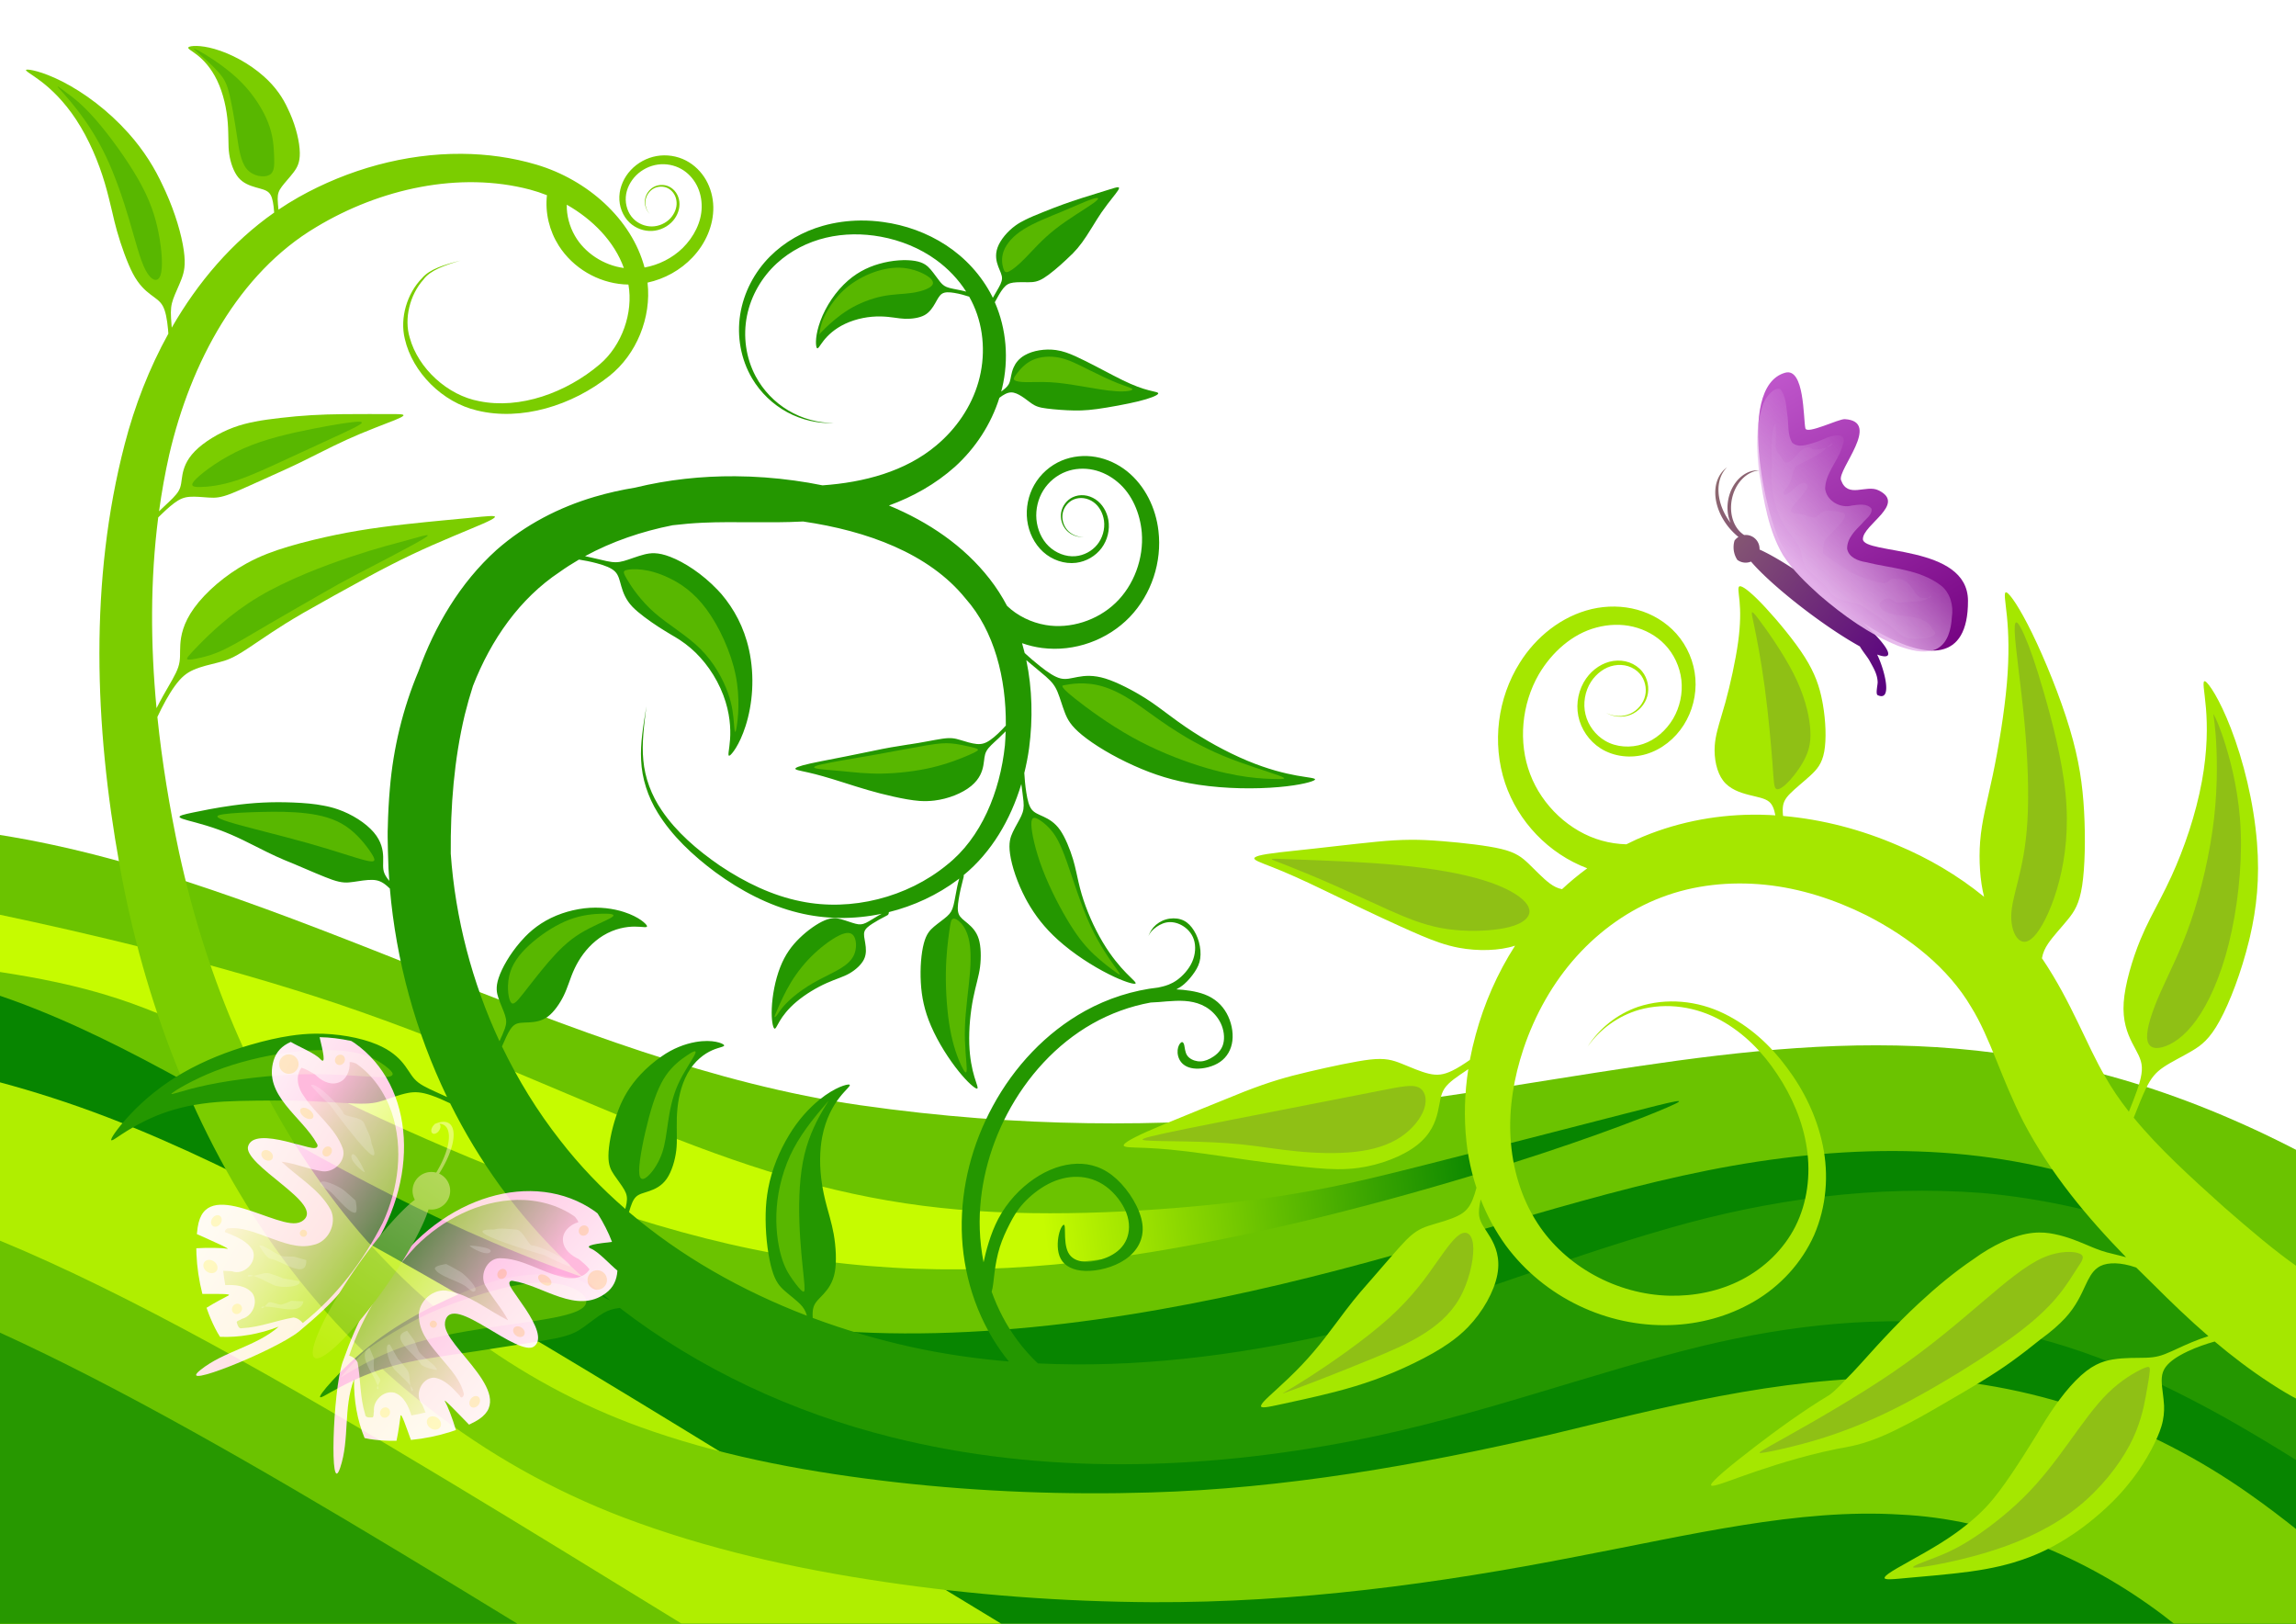 <?xml version="1.0" encoding="UTF-8"?>
<svg width="297mm" height="210mm" version="1.1" viewBox="0 0 297 210" xmlns="http://www.w3.org/2000/svg" xmlns:xlink="http://www.w3.org/1999/xlink">
<defs>
<linearGradient id="g" x1="510.13" x2="727.31" y1="603.79" y2="577.53" gradientUnits="userSpaceOnUse">
<stop stop-color="#c6fb00" offset="0"/>
<stop stop-color="#078500" offset="1"/>
</linearGradient>
<linearGradient id="j" x1="-119.55" x2="-112.78" y1="73.41" y2="439.95" gradientTransform="matrix(.171 .212 -.212 .171 518.4 420.19)" gradientUnits="userSpaceOnUse">
<stop stop-color="#916f6f" offset="0"/>
<stop stop-color="#590080" offset="1"/>
</linearGradient>
<linearGradient id="i" x1="-156.77" x2="-364.29" y1="486.19" y2="32.809" gradientUnits="userSpaceOnUse">
<stop stop-color="#730080" offset="0"/>
<stop stop-color="#c75fd3" offset="1"/>
</linearGradient>
<linearGradient id="h" x1="-136.47" x2="-310.15" y1="260.63" y2="288.82" gradientUnits="userSpaceOnUse">
<stop stop-color="#e3afe9" offset="0"/>
<stop stop-color="#e3afe9" stop-opacity="0" offset="1"/>
</linearGradient>
<filter id="a" x="-.075" y="-.035" width="1.149" height="1.071" color-interpolation-filters="sRGB">
<feGaussianBlur stdDeviation="5.025"/>
</filter>
<filter id="q" color-interpolation-filters="sRGB">
<feComposite in2="SourceGraphic" k2="1" operator="arithmetic" result="composite1"/>
<feColorMatrix in="composite1" result="colormatrix1" type="saturate" values="1"/>
<feFlood flood-color="rgb(238,52,221)" flood-opacity=".49" result="flood1"/>
<feBlend in="flood1" in2="colormatrix1" mode="multiply" result="blend1"/>
<feBlend in2="blend1" mode="screen" result="blend2"/>
<feColorMatrix in="blend2" result="colormatrix2" type="saturate" values="1"/>
<feComposite in="colormatrix2" in2="SourceGraphic" operator="in" result="composite2"/>
</filter>
<linearGradient id="k" x1="-119.55" x2="-112.78" y1="73.41" y2="439.95" gradientUnits="userSpaceOnUse">
<stop offset="0"/>
<stop stop-color="#800032" offset="1"/>
</linearGradient>
<linearGradient id="c" x1="-156.77" x2="-364.29" y1="486.19" y2="32.809" gradientUnits="userSpaceOnUse" xlink:href="#d"/>
<linearGradient id="d">
<stop stop-color="#800018" offset="0"/>
<stop stop-color="#d35f76" offset="1"/>
</linearGradient>
<linearGradient id="b" x1="-136.47" x2="-310.15" y1="260.63" y2="288.82" gradientUnits="userSpaceOnUse" xlink:href="#e"/>
<linearGradient id="e">
<stop stop-color="#e9afb9" offset="0"/>
<stop stop-color="#e9afb9" stop-opacity="0" offset="1"/>
</linearGradient>
<filter id="p" color-interpolation-filters="sRGB">
<feComposite in2="SourceGraphic" k2="1" operator="arithmetic" result="composite1"/>
<feColorMatrix in="composite1" result="colormatrix1" type="saturate" values="1"/>
<feFlood flood-color="rgb(238,186,52)" flood-opacity=".945" result="flood1"/>
<feBlend in="flood1" in2="colormatrix1" mode="multiply" result="blend1"/>
<feBlend in2="blend1" mode="screen" result="blend2"/>
<feColorMatrix in="blend2" result="colormatrix2" type="saturate" values="1"/>
<feComposite in="colormatrix2" in2="SourceGraphic" operator="in" result="composite2"/>
</filter>
<linearGradient id="l" x1="-99.453" x2="-84.255" y1="249.02" y2="-482.68" gradientUnits="userSpaceOnUse" xlink:href="#f"/>
<linearGradient id="f">
<stop stop-color="#280b0b" offset="0"/>
<stop stop-color="#916f6f" offset="1"/>
</linearGradient>
<linearGradient id="n" x1="265.92" x2="-76.647" y1="-690.19" y2="-668.29" gradientUnits="userSpaceOnUse">
<stop stop-color="#f5d" offset="0"/>
<stop stop-color="#ffd5f6" offset="1"/>
</linearGradient>
<linearGradient id="m" x1="251.84" x2="-1.564" y1="-687.06" y2="-688.63" gradientUnits="userSpaceOnUse">
<stop stop-color="#504" offset="0"/>
<stop stop-color="#f5d" offset="1"/>
</linearGradient>
</defs>
<g transform="translate(0,-87)">
<rect y="87" width="297" height="210" opacity="0" style="paint-order:fill markers stroke"/>
<path transform="matrix(.265 0 0 .265 0 87)" d="m0 407.5v386.2h1122.5v-231.64c-241.9-125.76-386.87 22.448-702.52-22.645-142.35-20.336-282.15-110.13-420-131.91z" fill="#6bc300" style="paint-order:fill markers stroke"/>
<path transform="matrix(.265 0 0 .265 0 87)" d="m0 446.45v27.945c17.626 2.706 37.321 6.382 57.242 12.895 35.018 11.448 70.711 31.652 121.22 55.223 50.508 23.57 115.83 50.506 177.45 64.648 61.62 14.142 119.53 15.49 182.16 7.408 62.63-8.081 129.97-25.59 180.14-40.742s83.175-27.949 95.631-33.336 4.374-3.366-20.543 3.031-66.671 17.173-98.658 25.254-54.211 13.468-91.25 17.846c-37.039 4.377-88.894 7.746-135.7 3.705-46.803-4.04-88.558-15.49-137.04-34.346-48.487-18.856-103.71-45.12-165.66-65.996-60.589-20.416-127.43-35.63-164.99-43.535z" fill="url(#g)" style="paint-order:fill markers stroke"/>
<path transform="matrix(.265 0 0 .265 0 87)" d="m0 485.98v307.72h1122.5v-164.58c-25.567-18.19-55.911-36.299-87.758-48.273-59.523-22.381-124.28-23.333-189.05-11.904s-129.52 35.237-205.71 54.285-163.81 33.334-244.29 25.238c-80.477-8.095-153.81-38.57-216.67-71.428-62.857-32.857-115.24-68.096-173.33-89.049-1.899-0.685-3.804-1.352-5.715-2.006z" fill="#078500" style="paint-order:fill markers stroke"/>
<path transform="matrix(.265 0 0 .265 0 87)" d="m0 528.25v265.45h490.81c-71.294-43.09-139.83-85.939-205.09-125.24-86.19-51.905-166.67-97.62-233.1-123.1-18.733-7.184-36.349-12.757-52.619-17.117z" fill="#b0ee00" style="paint-order:fill markers stroke"/>
<path transform="matrix(.265 0 0 .265 0 87)" d="m96.035 22.428c-2.137-0.05-3.477 0.235-3.92 0.537-1.007 0.687 1.322 1.634 4.275 3.978 2.915 2.315 6.618 6.144 9.565 12.262 3.142 6.524 4.723 14.133 5.238 20.846 0.249 3.248 0.242 6.367 0.318 8.758 0.012 2.226 0.074 4.207 0.363 6.252 0.613 4.338 2.225 8.904 4.523 11.629 2.328 2.76 5.587 3.919 8.365 4.723 2.748 0.795 5.063 1.226 6.457 2.578 1.407 1.365 1.949 3.711 2.322 6.68 0.134 1.062 0.223 2.082 0.297 3.076-20.568 14.399-37.26 33.97-50.012 56.168-0.123-1.626-0.258-3.327-0.334-4.674-0.234-4.155 0.014-6.416 1.082-9.402 1.046-2.925 2.813-6.426 4.061-9.764 1.194-3.197 2.095-6.624 1.084-13.807-1.094-7.77-4.168-18.286-8.82-28.613-0.444-0.986-0.898-1.959-1.361-2.92-3.897-8.466-9.103-17.126-16.982-25.912-9.702-10.818-21.403-19.609-32.334-25.135-9.88-4.994-16.287-5.954-17.285-5.678-1.254 0.347 2.413 2.105 7.236 5.809 4.784 3.674 11.011 9.487 16.953 18.506 6.373 9.673 10.989 20.814 14.029 31.039 1.531 5.149 2.656 10.104 3.602 13.982 0.737 3.25 1.427 6.168 2.338 9.385 1.973 6.969 5.06 15.652 7.758 20.762 2.871 5.436 5.919 8.167 8.557 10.182 2.557 1.953 4.663 3.147 6.035 5.629 1.385 2.504 2.106 6.448 2.574 11.414 0.069 0.728 0.109 1.416 0.162 2.123-9.354 16.906-16.471 35.24-21.309 53.922-17.322 66.55-14.759 137.39-2.557 205.14 11.818 66.303 36.406 131.17 75.936 187.1 41.776 58.917 101.25 105.35 169.68 131.44 41.38 15.697 84.549 25.238 127.55 31.572 43.393 6.447 87.289 9.709 131.22 9.941 70.006 0.288 139.29-9.026 206.92-22.277 55.517-10.543 108.33-23.581 157.87-20.49 45.762 2.074 90.738 20.765 128.04 48.852 2.452 1.845 4.881 3.736 7.295 5.66h59.68v-46.08c-7.939-6.388-16.13-12.595-24.607-18.561-48.841-34.425-107.6-55.482-168.66-56.742-62.377-0.306-119.44 15.167-172.61 27.873-64.823 15.004-129.88 26.313-194.83 28.201-41.456 1.259-83.006-0.317-124.21-4.938-40.943-4.67-81.084-11.892-118.8-24.801-60.812-20.571-115.65-60.06-154.96-111.6-37.861-49.321-62.885-108.89-76.424-171.03-4.641-21.87-8.308-43.991-10.586-66.123 2.605-5.564 5.519-10.97 8.539-15.137 3.065-4.229 5.614-6.298 9.041-7.824 3.603-1.605 7.992-2.571 12.105-3.611 4.327-1.094 7.128-2.048 14.084-6.615 9.392-6.167 14.279-9.919 27.055-17.346 0.296-0.172 0.592-0.344 0.887-0.514 5.904-3.412 22.993-12.9 31.396-17.438 15.428-8.332 26.694-13.602 41.625-19.857 12.26-5.136 18.823-7.723 19.934-9.06 0.941-1.134-3.88-0.582-11.59 0.188-7.677 0.766-18.129 1.644-32.127 3.191-16 1.769-29.589 3.91-44.947 7.652-8.528 2.078-15.929 4.231-22.264 6.691-3.447 1.347-6.833 2.895-10.227 4.762-10.306 5.67-19.881 13.859-25.584 21.766-5.415 7.508-6.482 13.644-6.742 17.889-0.276 4.5 0.249 7.17-0.994 10.934-1.222 3.7-4.027 8.002-7.33 13.891-1.209 2.155-2.273 4.187-3.279 6.164-2.961-31.268-3.089-62.525 0.828-93.09 2.598-2.586 5.291-5.124 7.711-6.936 2.852-2.135 4.906-2.923 7.641-3.133 2.822-0.217 6.209 0.173 9.334 0.369 3.173 0.199 5.611 0.133 10.918-1.928 3.883-1.507 14.386-6.341 20.318-9 9.083-4.071 11.963-5.413 22.342-10.639 10.785-5.43 17.354-8.48 27.777-12.553 8.225-3.214 12.781-4.823 13.604-5.836 0.702-0.864-2.554-0.807-7.729-0.791-5.151 0.016-12.128-0.063-21.594 0.037-11.034 0.116-19.936 0.597-30.828 1.859-8.922 1.034-16.088 2.159-22.771 4.646-7.184 2.674-14.408 7.073-18.83 11.588-4.295 4.385-5.527 8.486-6.084 11.566-0.571 3.161-0.475 5.344-1.775 7.678-1.287 2.311-3.899 4.662-7.188 7.742-0.908 0.85-1.628 1.559-2.443 2.34 1.272-9.284 2.91-18.503 4.971-27.635 10.471-45.004 33.865-88.614 71.766-111.09 31.117-18.757 69.926-27.322 104.29-18.301 2.806 0.746 5.589 1.671 8.322 2.752-0.965 8.694 1.209 17.445 5.779 24.635v0.002c6.969 10.936 19.002 17.923 31.605 18.867 0.798 0.057 1.596 0.09 2.393 0.1 2.433 13.742-3.137 29.687-14.006 38.934-16.228 13.8-38.935 22.086-58.916 17.959-15.22-2.798-29.679-15.808-33.836-30.975-2.831-9.235 0.012-20.881 6.723-28.383 3.3-4.516 10.271-6.908 18.072-9.246-7.88 2.024-15.01 4.1-18.787 8.592-7.304 7.418-10.938 19.42-8.395 29.672 3.734 16.32 18.368 30.973 35.268 34.912 21.53 5.26 46.379-2.336 64.641-16.912 13.162-10.471 20.533-28.427 18.557-45.5 8.341-1.804 16.064-6.101 21.887-12.23 6.322-6.603 10.381-15.533 10.223-24.729-0.098-4.599-1.3-9.167-3.582-13.156-2.287-3.993-5.673-7.332-9.736-9.451-4.42-2.293-9.533-3.055-14.359-2.205-4.825 0.854-9.289 3.299-12.586 6.82-3.293 3.509-5.397 8.131-5.602 12.895-0.201 4.77 1.614 9.597 5.037 12.811 2.946 2.759 7.003 4.231 10.955 4.023 3.952-0.208 7.755-2.095 10.271-5.045 2.162-2.537 3.387-5.906 3.037-9.127-0.172-1.612-0.722-3.181-1.615-4.498-0.892-1.317-2.129-2.393-3.543-3.041-2.368-1.096-5.294-0.933-7.506 0.332-2.221 1.256-3.79 3.643-4.125 6.115-0.356 2.542 0.583 5.273 2.363 7.025-1.7-1.829-2.484-4.557-2.035-6.973 0.423-2.35 2.025-4.535 4.107-5.59 2.068-1.069 4.747-1.084 6.762-0.033 1.216 0.618 2.264 1.62 2.992 2.795 0.731 1.177 1.149 2.571 1.242 3.975 0.213 2.797-1.029 5.714-2.981 7.852-2.289 2.483-5.699 3.985-9.033 4.019-3.335 0.05-6.736-1.364-9.043-3.715-2.717-2.708-4.036-6.85-3.736-10.725 0.288-3.906 2.253-7.708 5.078-10.525 2.852-2.824 6.669-4.712 10.596-5.244 3.924-0.54 8.063 0.254 11.457 2.193 3.141 1.773 5.739 4.578 7.439 7.803 1.708 3.231 2.518 6.97 2.469 10.672-0.039 7.397-3.846 14.69-9.256 20.053-5.05 4.942-11.711 8.291-18.633 9.529-6.355-23.834-28.019-42.826-52.678-50.174-11.854-3.522-24.207-5.231-36.664-5.309-27.405-0.172-55.317 7.546-79.551 21.182-3.361 1.891-6.62 3.929-9.801 6.074-0.184-1.857-0.368-3.682-0.387-5.16-0.032-2.532 0.48-4.014 1.988-6.047 1.493-2.012 3.914-4.556 5.744-6.984 1.784-2.368 3.164-4.763 3.072-9.641-0.097-5.155-1.79-12.312-4.705-18.996-0.342-0.785-0.698-1.556-1.068-2.312-2.457-5.421-6.003-10.751-11.777-15.895-7.16-6.378-16.176-11.143-24.062-13.393-3.635-1.037-6.568-1.423-8.705-1.473zm180.62 77.475c12.734 7.224 23.275 18.043 27.869 30.895-9.778-1.278-19.059-7.297-23.867-15.654-2.67-4.623-4.109-10.019-4.002-15.24z" fill="#7bcd00" style="paint-order:fill markers stroke"/>
<path transform="matrix(.265 0 0 .265 0 87)" d="m545.62 91.391c-0.775 0.031-2.213 0.492-4.1 1.082-3.004 0.94-7.103 2.167-12.969 4.031-7.281 2.313-12.136 4.103-19.336 6.992-3.361 1.348-6.292 2.542-8.666 3.742-1.721 0.827-3.324 1.732-4.875 2.853-3.869 2.799-7.336 6.903-8.713 10.67-1.359 3.718-0.589 6.88 0.299 9.275 0.898 2.424 1.907 4.086 1.857 5.894-0.049 1.796-1.151 3.679-2.562 6.098-0.736 1.262-1.342 2.313-1.918 3.326-0.133-0.276-0.255-0.556-0.393-0.83-5.204-10.207-13.086-18.726-22.441-24.848-9.344-6.108-19.949-9.87-30.762-11.332-3.655-0.507-7.357-0.753-11.062-0.717-6.177 0.06-12.364 0.899-18.365 2.6-9.617 2.727-18.604 7.796-25.75 14.938-7.645 7.666-12.853 17.641-14.555 28.34-1.689 10.72 0.331 21.893 5.842 31.223 4.127 6.94 10.1 12.659 17.143 16.465 7.046 3.8 15.047 5.621 22.977 5.269-7.939 0.015-15.763-2.147-22.482-6.15-6.717-4.008-12.236-9.803-15.885-16.588-4.878-9.111-6.266-19.765-4.269-29.646 2.002-9.874 7.272-18.857 14.529-25.527 6.787-6.233 15.202-10.446 24.008-12.539 8.806-2.092 17.983-2.106 26.775-0.494 9.747 1.789 19.093 5.599 26.992 11.324 5.832 4.226 10.872 9.509 14.688 15.492-0.238-0.066-0.453-0.134-0.703-0.197-2.452-0.624-5.411-1.06-7.461-1.609-2.079-0.557-3.161-1.277-4.521-2.928-1.341-1.627-2.956-4.098-4.639-6.047-1.621-1.877-3.434-3.495-7.664-4.217-4.536-0.774-11.061-0.404-17.51 1.443-6.002 1.719-11.828 4.679-17.271 10.094-5.986 5.955-10.217 13.536-12.225 20.23-1.842 6.141-1.404 9.973-0.914 10.707 0.57 0.855 1.387-1.131 3.391-3.654 1.964-2.473 5.256-5.68 10.422-8.115 5.557-2.62 11.855-3.707 17.35-3.598 5.144 0.103 8.467 1.047 11.914 1.147 3.377 0.098 7.095-0.451 9.535-1.799 2.491-1.376 4.006-3.762 5.193-5.842 1.169-2.047 2.013-3.83 3.398-4.654 1.404-0.835 3.431-0.751 5.912-0.342 2.751 0.454 5.192 1.155 7.035 1.768 0.118 0.039 0.129 0.039 0.232 0.074 0.761 1.351 1.467 2.731 2.1 4.141 5.285 11.704 5.885 25.281 2.424 37.436-3.459 12.177-10.994 23.044-20.635 31.062-15.101 12.707-35.296 18.015-55.492 19.434-4.572-0.94-9.166-1.718-13.752-2.342-9.509-1.314-19.17-2.032-28.859-2.096-16.4-0.108-32.878 1.656-48.83 5.547-6.624 1.081-13.222 2.549-19.752 4.473-17.262 5.075-33.894 13.584-47.934 25.945-17.924 16.183-30.137 37.174-38.066 59.131-7.636 18.107-12.337 37.624-13.986 57.215-0.553 6.279-0.889 12.581-1.014 18.891-0.297 4.266 0.33 20.199 0.33 20.199 0.105 2.025 0.237 4.051 0.385 6.074-1.089-1.335-1.943-2.567-2.42-3.801-0.916-2.37-0.458-4.612-0.559-7.908-0.098-3.2-0.766-7.479-4.568-11.945-3.919-4.603-10.696-8.889-17.553-11.26-2.346-0.811-4.664-1.387-7.027-1.816-4.239-0.849-9.213-1.289-14.895-1.518-10.307-0.415-19.33 0.06-29.293 1.43-8.148 1.12-15.411 2.6-19.389 3.432-4.554 0.952-7.366 1.615-6.539 2.408 1.023 0.981 5.308 1.685 12.785 3.945 9.049 2.736 15.35 5.675 24.357 10.25 8.105 4.117 11.6 5.731 18.701 8.572 0.025 0.011 0.656 0.282 0.682 0.293 5.397 2.316 14.274 6.145 17.951 7.398 4.767 1.625 7.098 1.478 10.232 1.027 3.104-0.446 6.465-1.061 9.262-0.986 2.68 0.072 4.618 0.798 7.086 2.881 0.489 0.412 0.983 0.875 1.48 1.357 3.022 35.088 12.501 69.778 27.93 101.76-0.342-0.159-0.647-0.31-0.996-0.471-5.707-2.62-10.15-4.408-13.018-6.607-2.881-2.21-3.916-4.636-6.34-7.957-0.3-0.411-0.619-0.833-0.965-1.264-2.368-2.955-6.114-6.52-12.902-9.369-8.081-3.392-19.49-5.407-30.205-5.277-4.209 0.051-8.225 0.43-12.254 1.049-5.674 0.843-12.298 2.344-19.525 4.455-10.933 3.193-22.045 7.468-32.82 13.648-2.346 1.344-4.547 2.726-6.613 4.117-10.728 7.224-18.051 14.825-22.359 19.871-4.666 5.465-6.855 9.143-5.623 8.916 1.38-0.254 6.501-4.771 16.613-9.697 6.884-3.354 14.688-6.013 23.684-7.578 4.967-0.89 9.745-1.358 14.354-1.637 8.892-0.538 23.64-0.534 30.834-0.512 0.845 0.008 1.696 0.018 2.551 0.033 10.911 0.179 22.821 1.133 30.457 1.43 7.843 0.305 10.771-0.399 14.697-1.713 1.242-0.415 2.529-0.871 3.826-1.314 2.608-0.887 5.215-1.722 7.592-2.158 3.487-0.64 6.506-0.417 11.146 1.141 2.899 0.973 6.095 2.363 9.342 3.928 6.987 14.063 15.135 27.583 24.402 40.357 15.312 20.965 33.455 39.56 53.623 55.732-0.091-0.03-0.191-0.055-0.279-0.086-3.158-1.125-4.856-3.159-7.852-5.572-2.954-2.38-7.265-5.193-14.836-6.369-7.72-1.199-18.47-0.665-27.977 1.352-3.933 0.834-7.621 1.915-11.346 3.213-4.926 1.712-10.65 4.099-16.889 6.973-9.633 4.437-19.363 9.551-29.033 16.113-2.188 1.483-4.243 2.966-6.186 4.436-9.714 7.351-16.753 14.465-21.02 19.117-4.597 5.012-7.043 8.333-5.779 8.225 1.367-0.117 6.649-3.903 16.537-8.506 6.849-3.188 14.318-5.864 23.176-7.959 4.71-1.128 9.229-1.945 13.617-2.648 11.101-1.78 19.961-2.905 29.406-4.443-0.323 0.052 3.138-0.505 2.814-0.453 9.38-1.5 23.257-3.498 29.506-4.828 7.44-1.583 10.229-3.213 13.428-5.516 3.149-2.266 6.46-4.993 9.492-6.746 2.472-1.429 4.73-2.173 8.037-2.519 38.869 29.958 84.828 51.15 132.52 63.049 73.993 18.552 151.79 16.172 225.72 1.713 59.922-11.702 115.41-32.847 169.9-46.131 43.668-10.515 88.257-15.197 130.85-9.979 42.612 4.696 84.213 22.456 124.25 44.707 12.368 6.962 24.589 14.311 36.719 21.932v-82.238c-1.216-0.634-2.421-1.281-3.641-1.91-45.641-23.863-96.593-42.428-151.35-47.25-52.352-3.994-103.97 3.151-152.42 17.074-58.731 16.724-112.14 39.581-165.57 51.789-47.207 10.74-95.586 16.584-142.91 14.312-3.683-3.507-7.076-7.31-10.086-11.398-5.29-7.155-9.452-15.142-12.475-23.576 0.68-2.14 0.939-5.685 1.4-9.338 0.524-4.151 1.309-8.431 2.576-12.451 1.267-4.02 3.015-7.778 4.807-11.273s3.626-6.727 6.729-10.135c3.102-3.408 7.47-6.99 12.102-9.393 4.632-2.403 9.524-3.627 14.373-3.496s9.656 1.617 13.938 4.807 8.039 8.083 9.83 12.801c1.791 4.717 1.617 9.263 0.088 12.889-1.529 3.625-4.412 6.334-8.213 8.213-3.8 1.879-8.52 2.927-12.277 2.709s-6.554-1.703-7.996-4.5-1.528-6.901-1.572-9.611-0.044-4.022-0.611-3.891-1.705 1.705-2.404 4.938c-0.699 3.233-0.96 8.126 0.963 11.666 1.923 3.54 6.028 5.724 11.971 5.898 5.942 0.175 13.718-1.66 19.441-5.549 5.724-3.889 9.393-9.83 8.432-17.301-0.962-7.471-6.555-16.472-12.627-22.02-6.072-5.548-12.626-7.646-19.484-7.428-6.858 0.218-14.026 2.752-20.797 7.383-6.771 4.63-13.15 11.361-17.432 19.486-3.937 7.471-6.052 15.979-7.189 21.227-1.044-5.319-1.675-10.724-1.853-16.141-0.645-19.391 4.3-38.978 13.408-56.307 9.571-18.126 23.835-33.978 41.555-44.008 8.809-4.99 18.513-8.53 28.482-10.33 1.24-0.05 2.468-0.112 3.969-0.232 2.317-0.185 5.344-0.495 8.279-0.588 2.935-0.093 5.776 0.03 8.557 0.648 2.78 0.618 5.5 1.731 7.971 3.647 2.471 1.915 4.696 4.634 5.932 7.877 1.236 3.243 1.482 7.012 0.34 9.885-1.143 2.873-3.677 4.852-5.932 6.057-2.254 1.205-4.232 1.637-6.24 1.359-2.008-0.278-4.047-1.267-5.098-2.844-1.051-1.576-1.111-3.738-1.42-5.035-0.309-1.297-0.866-1.73-1.545-1.268-0.679 0.463-1.482 1.824-1.668 3.647-0.186 1.823 0.247 4.108 1.668 5.9 1.421 1.792 3.829 3.089 7.383 3.213 3.553 0.123 8.248-0.927 11.646-3.275 3.399-2.349 5.498-5.993 6.023-10.318 0.525-4.325-0.525-9.329-2.811-13.438-2.286-4.108-5.808-7.321-10.781-9.205-4.226-1.601-9.493-2.24-13.75-2.453 1.314-0.692 2.598-1.514 3.865-2.615 1.885-1.638 3.736-3.86 5.127-5.961 1.391-2.101 2.317-4.079 2.656-6.519s0.093-5.344-0.648-8.031-1.976-5.159-3.459-7.074-3.214-3.276-5.406-3.955c-2.193-0.679-4.851-0.679-7.26 0.031s-4.574 2.131-6.025 3.799c-1.452 1.667-2.19 3.58-2.469 4.262s-0.095 0.126 0.338-0.646c0.433-0.773 1.111-1.762 2.502-2.936 1.391-1.174 3.492-2.533 5.871-2.996 2.379-0.463 5.035-0.031 7.537 1.359s4.85 3.739 5.9 6.951c1.05 3.212 0.802 7.292-0.84 10.961-1.642 3.669-4.679 6.929-7.486 8.908-2.807 1.979-5.395 2.683-6.832 3.053-1.437 0.37-1.743 0.414-1.897 0.436-0.03 0.004-0.122 0.05-0.146 0.055-12.519 1.381-24.798 5.314-35.848 11.416-19.193 10.605-34.687 27.272-45.107 46.502-9.973 18.34-15.527 39.239-15.139 60.309 0.394 21.082 6.929 42.17 19.33 59.5 1.182 1.646 2.419 3.25 3.701 4.816-15.957-1.33-31.769-3.618-47.346-7.014-16.402-3.609-32.648-8.363-48.432-14.252-0.129-2.145-0.049-3.961 0.439-5.428 0.796-2.392 2.69-3.892 4.838-6.232 2.176-2.371 4.571-5.547 5.523-10.76 0.931-5.095 0.514-12.457-0.553-18.502-0.493-2.792-1.127-5.317-1.875-8.078-0.846-3.132-2.037-7.143-2.934-11.367-1.474-6.94-2.329-15.004-1.504-23.188 0.167-1.66 0.401-3.273 0.697-4.824 1.704-8.909 5.332-15.189 8.459-19.201 3.151-4.044 5.978-6.038 4.699-6.316-0.973-0.212-6.705 1.111-14.445 7.352-5.103 4.115-10.435 9.918-14.84 17.227-2.511 4.131-4.594 8.357-6.219 12.43-3.788 9.493-5.075 18.054-5.246 25.883-0.023 1.003-0.032 2.009-0.025 3.022 0.061 9.364 1.362 18.616 3.144 24.613 1.714 5.766 3.735 7.986 6.154 10.135 2.466 2.19 5.488 4.404 7.5 6.422 1.7 1.705 2.661 3.279 3.373 5.744-31.775-12.174-61.578-29.012-86.871-50.57 0.026-0.087 0.06-0.204 0.086-0.289 0.979-3.231 1.812-5.738 3.348-7.193 1.528-1.448 3.759-1.849 6.514-2.803 2.775-0.961 6.034-2.466 8.486-6 2.426-3.496 4.071-9.002 4.646-13.84 0.302-2.534 0.312-4.89 0.275-7.555-0.006-2.349-0.105-5.441 0.002-8.479 0.214-6.097 1.216-12.918 4.053-19.172 0.358-0.793 0.74-1.559 1.147-2.293 3.494-6.313 8.262-9.678 11.98-11.336 3.74-1.667 6.577-1.716 5.787-2.662-0.567-0.679-5.271-2.886-13.824-1.393-5.139 0.897-11.09 3.111-16.658 7.07-3.816 2.631-7.228 5.613-10.059 8.621-5.515 5.86-8.751 11.698-10.836 17.148-0.427 1.086-0.824 2.184-1.199 3.297-2.369 7.031-3.718 14.371-3.772 19.268-0.052 4.776 1.145 7.034 2.762 9.443 1.636 2.438 3.764 5.103 4.988 7.277 1.224 2.174 1.546 3.861 1.107 6.547-0.139 0.849-0.368 1.806-0.625 2.795-11.679-10.144-22.378-21.298-31.814-33.494-11.059-14.088-20.563-29.509-28.389-45.816 0.616-1.469 1.308-3.046 2.061-4.629 1.371-2.881 2.619-5.082 4.361-6.098 1.723-1.005 3.994-0.866 6.795-1.018 2.85-0.155 6.2-0.592 9.223-2.852 2.942-2.199 5.811-6.334 7.684-10.16 0.99-2.023 1.692-3.937 2.529-6.213 0.739-2.071 1.63-4.633 2.904-7.283 2.203-4.584 5.527-9.435 10.227-13.287 1.133-0.939 2.308-1.778 3.494-2.508 5.859-3.608 11.606-4.432 15.422-4.445 3.946-0.013 6.459 0.793 6.076-0.344-0.291-0.866-3.647-4.334-11.238-6.787-5.196-1.679-11.902-2.658-19.383-1.795-3.811 0.476-7.452 1.337-10.758 2.471-7.856 2.693-13.656 6.829-18.059 11.357-0.811 0.837-1.599 1.7-2.367 2.59-5.131 5.943-8.93 12.552-10.58 17.502-1.562 4.686-0.992 7.339-0.059 10.061 0.961 2.8 2.421 5.882 3.172 8.242 0.756 2.377 0.76 4.002-0.1 6.502-0.563 1.638-1.617 3.943-2.619 6.15-13.36-28.639-21.547-59.932-23.791-91.561-0.168-23.064 1.629-45.956 6.869-67.863 1.172-4.708 2.492-9.379 3.971-13.971 8.862-22.73 22.888-42.691 42.289-55.592 3.053-2.173 6.214-4.2 9.467-6.088 2.592 0.403 5.512 0.96 8.615 1.785 4.102 1.091 7.272 2.314 9.029 4.107 1.73 1.766 2.165 4.2 3.016 7.143 0.883 3.056 2.141 6.524 5.408 9.977 2.968 3.136 8.662 7.193 12.992 9.99 2.096 1.353 3.691 2.289 5.871 3.623 2.768 1.585 6.127 3.621 9.557 6.561 6.5 5.57 12.457 13.684 15.992 23.064 3.26 8.649 3.619 16.225 3.281 21.367-0.345 5.258-1.439 8.59-0.244 8.053 0.922-0.415 4.755-4.925 7.801-14.43 3.37-10.517 4.62-24.018 1.647-37.381-2.451-11.015-7.344-19.838-13.432-27.029-0.587-0.664-1.188-1.319-1.803-1.965-7.635-8.022-16.347-13.557-23.131-16.186-6.221-2.41-9.713-1.946-12.879-1.135-3.358 0.86-6.934 2.329-9.752 3.121-2.879 0.809-4.864 0.834-8.367 0.1-2.966-0.622-6.941-1.671-10.643-2.43 13.094-7.138 27.599-12.091 42.77-15.094 4.888-0.585 9.824-1.001 14.795-1.234 15.461-0.696 31.848 0.295 48.895-0.588 30.998 4.528 61.43 15.476 79.309 37.629 13.972 15.76 19.85 38.806 19.629 61.957-2.469 2.713-5.19 5.418-7.736 7.152-2.377 1.619-4.182 2.07-6.533 1.848-2.473-0.234-5.309-1.159-7.941-1.953-2.697-0.813-4.567-1.236-8.84-0.607-4.137 0.608-10.293 1.942-15.93 2.74-0.289 0.041-0.579 0.08-0.865 0.119-6.753 1.073-9.525 1.479-17.852 3.24-7.528 1.592-17.566 3.54-24.789 4.953-7.299 1.428-11.351 2.512-12.141 3.336-0.73 0.762 1.913 1.118 6.027 2.045 4.528 1.02 9.229 2.338 17.059 4.83 8.966 2.853 15.388 4.907 24.684 6.971 4.723 1.049 8.938 1.819 12.756 2.121 2.369 0.145 4.735 0.111 7.172-0.18 6.8-0.81 13.715-3.557 18.064-7.15 4.179-3.453 5.392-7.222 5.904-10.02 0.536-2.924 0.387-4.907 1.478-6.93 1.07-1.984 3.26-3.806 5.979-6.338 1.262-1.175 2.381-2.281 3.428-3.348-0.07 2.284-0.177 4.567-0.363 6.84-2.379 22.671-11.561 45.197-28.424 58.422-19.223 15.752-46.57 22.781-71.168 17.697-13.785-2.725-27.171-9.137-39.527-17.416-11.185-7.686-21.331-16.484-28.422-27.004-4.991-7.285-8.225-15.861-8.973-24.562-0.82-7.961 0.352-16.77 1.508-26.232-1.508 9.412-3.041 18.172-2.574 26.311 0.368 8.924 3.283 17.918 8.148 25.736 6.861 11.129 16.912 20.65 28.078 28.949 12.329 9.02 25.983 16.245 40.537 19.789h0.002c13.132 3.263 27.165 3.338 40.68 0.502-0.514 0.262-1.055 0.552-1.633 0.885-2.026 1.166-4.318 2.716-6.092 3.555-1.787 0.845-3.044 0.929-5.025 0.43-1.967-0.496-4.636-1.54-7.01-2.191-2.33-0.639-4.484-0.961-7.975 0.494-3.646 1.52-8.343 4.786-12.369 8.701-3.853 3.748-7.02 8.006-9.424 14.125-2.556 6.505-3.897 14.14-4.144 20.16-0.234 5.694 0.531 9.04 1.143 9.742 0.651 0.747 1.248-1.053 2.756-3.578 1.484-2.485 3.958-5.84 8.113-9.35 4.391-3.709 9.895-6.981 14.805-9.17 4.684-2.088 8.059-2.947 11.113-4.701 3.02-1.735 5.863-4.329 7.102-6.912 1.254-2.615 0.98-5.441 0.598-7.791-0.377-2.327-0.881-4.199-0.402-5.682 0.483-1.495 1.967-2.65 3.947-3.924 2.169-1.395 4.31-2.542 5.908-3.352 1.415-0.717 1.658-0.816 1.877-1.283 0.13-0.277 0.247-0.679 0.139-0.949 12.156-3.015 23.789-8.393 33.842-15.947 0.195-0.145 0.384-0.297 0.578-0.443-0.33 1.069-0.668 2.392-0.986 3.873-0.65 3.027-1.175 6.651-1.815 9.15-0.645 2.52-1.445 3.851-3.17 5.402-1.709 1.536-4.283 3.279-6.361 5.043-2.031 1.724-3.732 3.55-4.955 8.137-1.286 4.825-1.887 12.026-1.471 19.217 0.397 6.852 1.69 13.508 4.998 21.162 3.517 8.138 8.823 16.333 13.572 22.207 4.493 5.556 7.75 8.15 8.725 8.316 1.038 0.177-0.056-2.06-1.162-5.773-1.089-3.655-2.258-8.995-2.486-16.041-0.242-7.448 0.576-15.621 1.926-22.371 1.286-6.433 2.746-10.562 3.34-15.248 0.583-4.603 0.458-9.974-0.635-13.561-1.119-3.673-3.353-5.894-5.336-7.578-1.954-1.659-3.662-2.771-4.404-4.531-0.748-1.774-0.551-4.265-0.053-7.354 0.55-3.406 1.293-6.5 1.912-8.828 0.525-1.974 0.647-2.34 0.508-2.914 13.532-11.08 22.934-27.028 28.152-44.461 0.367 2.966 0.845 6.059 1.053 8.412 0.27 3.059-9.3e-4 4.802-1.07 7.141-1.055 2.307-2.837 5.145-4.115 7.838-1.233 2.596-2.157 5.304-1.363 10.814 0.85 5.898 3.495 13.97 7.582 21.691 0.291 0.55 0.587 1.093 0.889 1.631 3.675 6.494 8.238 12.526 14.898 18.533 7.688 6.934 17.07 12.87 24.828 16.76 7.291 3.656 11.854 4.878 12.85 4.644 1.077-0.253-1.235-2.025-4.387-5.258-3.078-3.157-7.262-8.03-11.4-14.961-4.43-7.419-8.064-15.881-10.295-23.418-1.22-4.12-1.986-7.87-2.668-10.93-0.479-2.144-0.943-4.092-1.566-6.174-1.484-4.957-3.884-10.789-6.305-14.254-2.528-3.618-5.46-5.29-7.992-6.484-2.473-1.167-4.52-1.834-5.863-3.545-1.357-1.729-2.065-4.589-2.639-8.229-0.566-3.593-0.841-6.894-0.988-9.586 0.991-4.019 1.789-8.091 2.348-12.188 1.864-14.14 1.571-28.843-1.367-42.875 3.273 2.793 6.916 5.67 9.496 7.938 3.079 2.707 4.482 4.541 5.727 7.492 1.227 2.908 2.284 6.805 3.6 10.191 1.275 3.281 2.873 6.384 8.41 10.914 5.909 4.834 15.186 10.417 25.201 14.895 0.142 0.063 0.282 0.127 0.424 0.189 9.266 4.16 18.968 7.347 31.209 9.184 13.368 2.006 27.825 2.142 39.271 1.127 10.694-0.948 16.589-2.683 17.465-3.504 0.96-0.899-2.939-1.063-8.861-2.129-5.833-1.05-14.037-3.052-23.943-7.178-10.538-4.389-21.218-10.4-29.93-16.326-5.573-3.791-9.659-7.04-13.719-9.967-1.948-1.417-3.859-2.747-5.934-4.068-6.214-3.96-14.164-8.053-19.811-9.795-5.862-1.808-10.095-1.397-13.459-0.783-3.291 0.6-5.685 1.405-8.453 0.727-2.787-0.683-6.076-2.891-9.957-5.953-2.831-2.234-5.335-4.418-7.521-6.426-0.393-1.618-0.822-3.227-1.289-4.822 3.178 1.124 6.465 1.919 9.795 2.346 15.832 2.01 31.91-3.875 42.721-15.059 10.761-11.206 15.843-27.024 14.066-42.084-1.273-11.178-6.532-22.045-15.357-29.131-4.429-3.526-9.697-5.983-15.268-6.963-5.577-0.978-11.401-0.402-16.604 1.775-5.648 2.378-10.391 6.618-13.385 11.854-2.989 5.238-4.189 11.383-3.451 17.273v0.002c0.729 5.878 3.448 11.505 7.795 15.447 4.355 3.944 10.351 6.023 16.086 5.312 4.929-0.617 9.513-3.296 12.426-7.199 2.913-3.903 4.119-8.988 3.309-13.689-0.699-4.043-2.923-7.852-6.246-10.055-1.661-1.106-3.578-1.82-5.527-2.012-1.948-0.192-3.94 0.132-5.666 0.961-2.9 1.378-5.049 4.273-5.592 7.361-0.558 3.09 0.465 6.454 2.541 8.717 2.125 2.337 5.449 3.596 8.508 3.291-3.068 0.169-6.267-1.233-8.199-3.559-1.891-2.249-2.7-5.486-2.059-8.287 0.615-2.799 2.709-5.347 5.289-6.426 1.542-0.665 3.313-0.867 4.998-0.631 1.69 0.234 3.339 0.936 4.74 1.953 2.814 1.999 4.597 5.47 5.084 8.998 0.549 4.12-0.713 8.528-3.305 11.711-2.577 3.195-6.591 5.302-10.631 5.635-4.701 0.44-9.656-1.572-13.086-4.904-3.469-3.347-5.524-8.198-5.967-13.088-0.428-4.921 0.79-10.018 3.377-14.152 2.576-4.138 6.585-7.43 11.09-9.115 4.15-1.577 8.847-1.829 13.236-0.9 4.401 0.927 8.577 3.104 12.041 6.062 6.969 5.858 10.875 15.199 11.693 24.537 1.024 12.619-3.838 25.81-12.812 34.379-8.912 8.591-22.214 12.833-34.145 10.766-7.052-1.21-13.824-4.521-18.834-9.359-2.423-4.597-5.237-8.999-8.477-13.141-12.571-16.148-29.89-27.831-49.162-35.822 11.653-4.246 22.677-10.402 32.215-18.896 9.994-9.073 17.629-20.719 21.703-33.666 0.962-0.74 1.933-1.396 2.887-1.863 2.007-0.983 3.552-0.994 5.449-0.213 1.61 0.663 3.363 1.841 5.008 3.086 0.379 0.28 0.742 0.554 1.098 0.822 1.967 1.482 3.313 2.44 6.406 3.041 2.502 0.486 8.107 1.015 12.139 1.199 0.121 6e-3 0.242 0.011 0.363 0.016 4.607 0.207 8.376 0.206 14.441-0.623 5.569-0.761 14.602-2.422 19.98-3.736 5.83-1.425 9.073-2.804 9.684-3.627 0.595-0.802-1.471-0.987-4.606-1.799-3.243-0.84-7.214-2.226-12.74-4.938-5.437-2.668-12.28-6.422-17.826-9.18-3.6-1.79-6.752-3.298-9.752-4.309-1.578-0.534-3.195-0.944-4.918-1.184-5.221-0.725-11.181 0.183-15.285 2.551-2.933 1.692-4.518 3.932-5.408 5.984-0.322 0.728-0.558 1.44-0.744 2.111-0.746 2.699-0.692 4.521-1.723 6.211-0.747 1.224-1.997 2.208-3.568 3.398 0.159-0.595 0.323-1.189 0.467-1.789 3.306-13.875 2.148-28.701-3.584-41.803l0.002-0.002c1.293-2.417 2.746-5.097 4.207-6.877 1.41-1.718 2.698-2.408 4.779-2.701 2.146-0.302 4.955-0.174 7.471-0.186 2.501-0.011 4.448-0.183 7.516-2.086 2.91-1.806 7.291-5.499 10.803-8.822 0.281-0.266 0.558-0.531 0.832-0.797 3.563-3.209 6.163-6.24 9.213-10.939 4.675-7.204 5.393-9.127 10.201-15.477 3.252-4.294 5.425-6.644 5.606-7.74 0.059-0.355-0.17-0.491-0.635-0.473z" fill="#249700" style="paint-order:fill markers stroke"/>
<path transform="matrix(.265 0 0 .265 0 87)" d="m849.37 286.11c-1.37 0.054-0.652 2.851-0.238 7.234 0.44 4.667 0.535 11.148-0.713 20.15-1.231 8.882-3.83 20.741-6.215 29.369-1.464 5.295-2.885 9.551-3.873 13.484-0.656 2.581-1.124 5.024-1.299 7.531-0.443 6.342 0.969 13.044 4.113 17.145 3.149 4.106 8.176 5.799 12.449 6.9 4.265 1.099 7.831 1.605 9.945 3.344 1.746 1.436 2.52 3.765 3.074 6.666-0.981-0.063-1.962-0.128-2.945-0.174-2.742-0.129-5.49-0.18-8.24-0.156-19.253 0.166-38.6 4.076-56.539 12.057-1.693 0.766-3.367 1.567-5.019 2.4-4.061-0.11-8.129-0.709-12.039-1.807-15.534-4.333-29.11-17.042-34.92-32.471-5.897-15.438-4.205-34.085 4.24-48.68 6.322-10.766 16.36-19.771 28.092-22.834 5.859-1.579 12.127-1.809 17.951-0.408 5.811 1.392 11.318 4.379 15.408 8.648 4.456 4.603 7.397 10.856 8.131 17.307 0.748 6.452-0.702 13.278-4.029 18.953-3.328 5.629-8.572 10.292-14.658 12.334-6.031 2.048-13.143 1.637-18.547-1.58-4.67-2.71-8.293-7.538-9.566-12.855-1.298-5.31-0.299-11.334 2.717-15.977 2.603-3.966 6.734-7.121 11.262-7.918 2.267-0.422 4.652-0.323 6.818 0.361 2.162 0.679 4.175 1.934 5.65 3.615 2.489 2.772 3.553 7.034 2.693 10.752-0.83 3.736-3.652 7.167-7.213 8.791-3.654 1.693-8.303 1.553-11.896-0.404 3.505 2.116 8.223 2.5 12.115 0.904 3.791-1.535 6.942-4.997 8.037-9.033 1.112-4.026 0.186-8.737-2.516-12.053-1.603-1.983-3.817-3.512-6.269-4.394-2.454-0.884-5.167-1.122-7.797-0.74-5.257 0.751-10.11 4.064-13.262 8.527-3.663 5.192-5.118 11.997-3.846 18.357 1.273 6.36 5.255 12.204 10.832 15.764 6.493 4.133 14.895 5.059 22.389 2.805 7.483-2.257 13.97-7.475 18.207-14.129 4.254-6.664 6.324-14.743 5.723-22.752-0.608-8.01-3.89-15.823-9.324-21.912-5.013-5.593-11.69-9.615-18.959-11.627-7.262-2.006-15.005-2.062-22.348-0.352-14.668 3.479-27.204 13.546-35.125 26.266-10.745 17.101-13.676 39.034-7.137 58.666 6.317 18.759 21.187 34.441 40.113 41.586-4.311 3.165-8.424 6.571-12.318 10.193-2.174-0.432-3.988-1.327-5.973-2.803-3.281-2.439-6.85-6.287-10.232-9.535-3.384-3.249-6.296-5.569-13.512-7.305-6.768-1.627-18.759-2.994-28.633-3.779-0.31-0.025-0.618-0.05-0.926-0.072-10.33-0.829-18.652-0.893-31.18 0.334-12.512 1.226-28.405 3.186-39.83 4.357-11.526 1.182-18.143 2.069-19.646 3.311-1.377 1.137 2.601 2.398 8.758 4.826 6.5 2.563 14.048 5.872 25.523 11.438 11.154 5.409 25.56 12.343 36.811 17.408 7.226 3.254 13.458 6.032 19.131 7.934 3.052 1.032 6.106 1.875 9.336 2.481 9.332 1.75 19.935 1.47 27.449-1.027-8.672 13.519-15.097 28.263-19.221 43.506-1.112 4.024-2.061 8.113-2.838 12.25-2.931 2.043-5.852 3.915-8.525 5.219-4.331 2.112-7.397 2.446-11.377 1.533-4.133-0.948-8.919-3.122-13.371-4.906-4.465-1.79-7.967-2.868-15.553-2.01-6.65 0.753-19.58 3.53-29.148 5.773-0.35 0.082-0.698 0.163-1.047 0.246-10.549 2.471-18.702 4.802-31.215 9.674-4.959 1.931-35.743 14.507-39.766 16.186-11.462 4.784-17.805 7.956-18.846 9.613-0.972 1.547 3.482 1.338 10.516 1.619 7.389 0.296 16.214 1.059 29.486 2.924 19.235 2.703 23.109 3.532 42.383 5.732 8.229 0.94 15.352 1.681 21.709 1.728 3.5 0.03 6.96-0.147 10.529-0.645 10.45-1.457 21.46-5.62 28.404-11.068 6.781-5.32 9.029-11.392 10.154-16.135 1.151-4.85 1.199-8.39 3.295-11.543 2.075-3.121 6.074-5.69 11.15-9.127 0.159-0.108 0.294-0.204 0.451-0.311-1.81 11.641-2.22 23.616-0.885 35.6 0.837 7.541 2.461 15.028 4.861 22.291-0.531 2.041-1.125 3.966-1.809 5.654-1.669 4.125-3.656 6.235-7.144 7.992-3.637 1.832-8.529 3.139-12.934 4.475-4.45 1.349-7.574 2.563-12.396 7.373-3.36 3.352-12.26 13.843-16.871 19.105-0.411 0.47-1.008 1.151-1.42 1.621-6.225 7.062-8.915 10.427-15.797 19.688-8.022 10.794-13.82 17.956-23.395 27.094-7.839 7.481-12.721 11.285-13.363 13.26-0.537 1.651 3.336 0.797 9.578-0.553 4.435-0.959 16.472-3.489 26.492-6.084 13.516-3.5 25.378-7.611 38.535-14.014 6.615-3.219 12.382-6.435 17.105-9.764 3.329-2.319 6.408-4.84 9.281-7.807 7.199-7.433 12.788-17.341 14.352-25.686 1.52-8.114-0.949-13.916-3.334-17.994-2.454-4.195-4.829-6.707-5.475-10.23-0.436-2.38-0.039-5.143 0.668-8.416 3.118 7.894 7.189 15.46 12.25 22.451 18.777 25.393 49.326 39.813 80.137 38.871 14.257-0.408 28.54-4.209 41.16-11.594 12.667-7.424 23.085-18.655 29.207-32.314 6.089-14.087 7.199-29.468 4.25-43.734-2.933-14.201-9.304-27.118-17.609-38.139-7.843-10.675-18.114-20.19-30.73-26.312-12.733-6.198-27.887-7.859-41.879-3.223-10.218 3.544-18.94 10.488-24.656 19.514 6.143-8.746 15.093-15.111 25.131-18.057 13.738-3.854 28.079-1.399 39.787 5.01 11.638 6.364 20.77 15.907 27.699 26.402 7.28 10.897 12.569 23.259 14.482 36.221 1.917 12.979 0.202 26.522-5.633 38.086-5.714 11.264-15.162 20.241-26.08 25.922-10.918 5.681-23.243 8.143-35.334 7.871-25.926-0.589-50.956-14.506-64.469-35.422-8.051-12.365-12.258-27.004-13.133-41.643-0.875-14.66 1.652-29.437 6.314-43.438 5.632-16.756 14.399-32.339 25.932-45.123 11.519-12.774 25.816-22.896 41.395-28.783 15.929-6.112 33.493-7.88 50.559-6.17 17.099 1.715 33.865 7.135 49.471 14.893 21.26 10.833 40.102 25.936 51.166 44.775 9.287 14.892 14.69 34.835 25.461 55.969 13.398 25.599 31.537 47.063 50.162 66.164-0.814-0.222-1.613-0.429-2.391-0.623-6.153-1.536-8.062-1.846-12.717-3.693-0.747-0.295-1.494-0.603-2.287-0.938-5.284-2.228-10.828-4.687-17.711-6.07-5.789-1.163-13.353-1.654-25.336 3.894-4.402 2.038-9.21 4.837-14.039 8.359-9.272 6.253-18.248 13.733-26.592 21.471-6.138 5.692-11.541 11.154-16.877 16.869-5.351 5.669-10.201 11.331-15.553 17-0.445 0.45-0.882 0.898-1.316 1.346-3.501 3.609-6.784 7.25-9.938 9.57-13.532 8.132-26.759 17.919-35.973 24.975-13.616 10.427-21.05 16.824-21.789 18.688-0.765 1.929 5.104-0.397 14.5-3.754 8.196-2.928 23.477-8.214 39.879-12.029 4.257-0.99 8.794-1.932 13.436-2.746 8.123-1.659 15.949-4.877 23.154-8.475 7.209-3.546 14.107-7.489 19.9-10.846 1.568-0.908 3.16-1.836 4.604-2.678 12.561-7.29 22.021-12.853 30.951-19.252 4.831-3.462 10.05-7.537 14.438-11.074 4.949-3.57 9.099-7.227 11.963-10.338 5.343-5.803 7.82-11.609 9.76-15.73 1.675-3.56 3.228-6.739 5.832-8.646 0.485-0.38 1.02-0.721 1.611-1.014 3.786-1.876 9.977-1.801 17.162 0.67 0.106 0.036 0.214 0.084 0.32 0.121 2.78 2.783 5.563 5.52 8.334 8.211 8.43 8.42 17.281 16.969 26.854 25.24-5.87 1.873-10.686 4.032-15.816 6.408-0.696 0.321-1.373 0.633-2.01 0.922-5.115 2.32-7.749 3.041-12.574 3.205-5.003 0.17-10.262-0.137-16.309 0.852h-0.002c-5.266 0.907-10.684 2.746-18.178 10.412-6.94 7.1-13.18 16.539-19.029 26.436-1.087 1.728-2.187 3.492-3.188 5.096-2.554 4.093-5.115 8.175-7.359 11.479-2.723 4.069-6.596 9.806-10.363 14.359-0.039 0.048-0.078 0.095-0.117 0.143-4.525 5.627-10.477 11.07-18.123 16.607-5.114 3.674-10.309 6.805-15.064 9.531-12.015 6.888-18.655 10.134-19.836 12.189-0.927 1.614 4.072 1.003 12.094 0.262 4.597-0.425 19.387-1.61 29.469-2.998 1.355-0.187 2.753-0.392 4.186-0.621 8.792-1.405 18.28-3.583 28.158-7.752 7.264-3.112 13.811-6.929 19.592-10.949 2.266-1.576 4.388-3.165 6.354-4.736 8.209-6.566 14.804-13.111 19.717-19.445 0.623-0.765 1.232-1.538 1.828-2.322 6.731-8.851 11.829-19.034 13.645-25.053 1.157-3.835 1.379-7.119 1.287-10.117-0.117-2.121-0.356-4.104-0.588-5.981-0.551-4.454-1.136-8.278 0.525-11.506 1.277-2.481 3.929-4.789 7.576-6.9 1.233-0.718 2.579-1.415 4.033-2.1 4.557-2.144 9.142-3.679 13.16-4.803 8.517 7.184 17.612 14.122 27.496 20.533 4.465 2.938 9.126 5.696 13.961 8.246v-64.535c-12.244-8.49-24.278-18.835-36.777-29.717-16.227-14.589-31.792-28.645-44.193-43.766 2.025-5.121 4.134-10.466 5.908-14.135 2.551-5.274 4.772-7.918 8.664-10.553 3.873-2.622 9.356-5.224 13.975-7.979 4.528-2.701 8.49-5.666 13.365-14.549 5.084-9.264 10.633-23.92 14.361-39.133 0.16-0.653 0.316-1.306 0.469-1.957 3.222-13.898 4.827-28.435 3.432-45.924-1.58-19.813-6.687-40.142-12.774-55.861-5.645-14.578-10.83-21.983-12.434-22.826-1.791-0.942-0.412 4.503 0.297 13.086 0.699 8.456 0.791 20.566-1.988 35.674-2.965 16.115-8.585 32.622-14.857 46.324-3.549 7.754-7.511 14.944-10.314 20.461-1.737 3.445-3.314 6.767-4.809 10.387-4.025 9.749-7.573 21.926-8.186 30.672-0.628 8.966 1.726 15.017 4.066 19.674 2.308 4.591 4.568 7.72 4.793 11.924 0.227 4.23-1.587 9.617-4.176 16.332-0.708 1.837-1.433 3.663-2.154 5.451-4.351-5.543-8.268-11.238-11.617-17.168-8.986-15.287-16.325-36.13-30.434-57.145-0.132-0.187-0.268-0.369-0.4-0.555 0.492-2.689 1.447-4.844 3.064-7.227 2.467-3.633 6.449-7.817 9.631-11.738 3.173-3.911 5.574-7.585 6.938-16.482 1.373-8.962 1.675-23.033 0.951-36.176-0.717-13.02-2.433-25.14-7.014-40.434-4.676-15.612-12.089-33.763-18.338-46.553-6.127-12.541-10.721-19.09-12.424-19.906-1.729-0.828-0.624 4.056 0.133 11.811 0.754 7.731 1.172 18.424-0.045 32.543-1.239 14.378-4.091 31.513-6.92 44.939-2.803 13.304-5.338 21.928-6.139 32.348-0.688 8.96-0.061 19.093 1.941 26.879-12.921-10.527-27.246-18.875-42.102-25.1-17.585-7.597-36.52-12.666-56.043-14.365-0.104-1.097-0.177-2.144-0.164-3.043 0.046-3.232 0.999-5.209 3.564-7.822 2.557-2.605 6.689-5.846 9.949-8.855 3.243-2.993 5.687-5.782 6.764-11.699 1.095-6.018 0.732-14.915-0.652-22.924-0.094-0.548-0.195-1.091-0.299-1.629-1.373-7.321-3.683-13.829-8.514-21.48-5.022-7.953-13.34-17.901-19.186-24.209-6.058-6.537-10.361-10.08-12.162-10.424-0.111-0.021-0.211-0.029-0.303-0.025z" fill="#a5e700" style="paint-order:fill markers stroke"/>
<g fill="#58b700">
<path d="m80.983 160.74c-0.379 0.111-0.423 0.267 0.146 1.227s1.747 2.716 3.529 4.275c1.782 1.559 4.165 2.918 5.936 4.677 1.771 1.759 2.929 3.92 3.552 5.646s0.713 3.018 0.791 3.987c0.078 0.969 0.145 1.615 0.334 0.567 0.189-1.047 0.501-3.786-0.111-6.803-0.612-3.018-2.149-6.314-3.775-8.519-1.626-2.205-3.341-3.318-4.788-4.02-1.448-0.702-2.628-0.991-3.575-1.103-0.947-0.111-1.659-0.045-2.038 0.067z" style="paint-order:fill markers stroke"/>
<path d="m126.48 183.91c0.11 0.118-0.063 0.26-1.041 0.693-0.978 0.434-2.755 1.157-4.842 1.653-2.087 0.496-4.48 0.764-6.504 0.795-2.024 0.032-3.677-0.173-5.063-0.307-1.386-0.134-2.504-0.197-3.181-0.307-0.677-0.11-0.914-0.268 0.449-0.583 1.363-0.315 4.323-0.787 6.992-1.26s5.048-0.945 6.622-1.205c1.575-0.26 2.347-0.307 3.158-0.236 0.811 0.071 1.662 0.26 2.284 0.402 0.622 0.142 1.016 0.236 1.126 0.354z" style="paint-order:fill markers stroke"/>
<path d="m133.41 193.57c-9e-5 1.069 0.512 3.408 1.47 5.913 0.958 2.506 2.361 5.178 3.53 7.06 1.169 1.882 2.105 2.973 3.14 3.942 1.036 0.969 2.172 1.815 2.795 2.261 0.624 0.445 0.735 0.49 0.068-0.455-0.667-0.945-2.117-2.885-3.364-5.58s-2.294-6.147-3.074-8.33c-0.78-2.183-1.292-3.096-1.837-3.797-0.546-0.702-1.125-1.192-1.67-1.537-0.546-0.345-1.058-0.546-1.058 0.523z" style="paint-order:fill markers stroke"/>
<path d="m137.44 175.8c0.047 0.126 0.142 0.378 1.623 1.56 1.481 1.182 4.346 3.291 7.338 4.96 2.992 1.669 6.111 2.898 8.694 3.717 2.583 0.819 4.63 1.228 6.252 1.449 1.622 0.22 2.819 0.252 3.748 0.268 0.929 0.016 1.591 0.016 0.316-0.457-1.275-0.472-4.489-1.418-7.245-2.567-2.756-1.15-5.055-2.504-6.945-3.764s-3.37-2.425-4.756-3.323c-1.386-0.898-2.677-1.528-3.858-1.874s-2.252-0.409-3.103-0.378c-0.85 0.032-1.48 0.157-1.795 0.22-0.315 0.063-0.315 0.063-0.268 0.189z" style="paint-order:fill markers stroke"/>
<path d="m123.18 205.89c-0.165 0.142-0.228 0.457-0.386 1.568-0.158 1.111-0.409 3.015-0.441 5.362-0.032 2.347 0.157 5.134 0.551 7.308 0.394 2.174 0.992 3.732 1.433 4.67s0.724 1.252 0.717 0.402c-8e-3 -0.851-0.307-2.866-0.236-5.276 0.071-2.409 0.512-5.213 0.669-7.331 0.157-2.118 0.032-3.551-0.283-4.567-0.315-1.016-0.819-1.614-1.205-1.929s-0.653-0.346-0.819-0.205z" style="paint-order:fill markers stroke"/>
<path d="m100.19 218.54c-0.024-0.063 0.071-0.299 0.417-1.094 0.346-0.794 0.945-2.151 1.748-3.458 0.803-1.307 1.811-2.567 3.008-3.685 1.197-1.118 2.583-2.095 3.52-2.465s1.425-0.134 1.669 0.425c0.244 0.559 0.244 1.441-0.047 2.158-0.291 0.717-0.874 1.268-1.709 1.788-0.835 0.52-1.921 1.008-2.921 1.543-1 0.536-1.913 1.118-2.685 1.709-0.772 0.591-1.402 1.189-1.827 1.677-0.425 0.488-0.646 0.866-0.827 1.11s-0.323 0.354-0.346 0.291z" style="paint-order:fill markers stroke"/>
<path d="m130.52 122.11c-0.446 0.212-0.602 0.056-0.746-0.434s-0.278-1.314 0.067-2.227c0.345-0.913 1.17-1.916 2.572-2.795 1.403-0.88 3.386-1.637 5.045-2.328 1.659-0.69 2.996-1.314 3.82-1.581 0.824-0.267 1.136-0.178 0.168 0.523-0.968 0.701-3.219 2.016-4.934 3.363-1.715 1.347-2.895 2.728-3.853 3.708-0.958 0.98-1.693 1.559-2.138 1.771z" style="paint-order:fill markers stroke"/>
<path d="m131.25 136.18c-0.2-0.145-0.111-0.345 0.267-0.846 0.378-0.5 1.047-1.304 2.027-1.76 0.98-0.456 2.272-0.568 3.508-0.312 1.236 0.256 2.417 0.88 3.731 1.537s2.762 1.347 3.864 1.782 1.86 0.612 1.838 0.779c-0.022 0.167-0.824 0.323-2.083 0.245-1.259-0.078-2.973-0.39-4.488-0.646-1.515-0.256-2.829-0.457-4.042-0.523-1.214-0.067-2.327-3e-5 -3.129-0.011-0.802-0.011-1.292-0.1-1.492-0.245z" style="paint-order:fill markers stroke"/>
<path d="m106.02 130.22c0.045-0.067 0.134-0.201 0.734-0.779s1.716-1.605 3.053-2.418c1.336-0.813 2.896-1.414 4.321-1.704 1.425-0.289 2.717-0.267 3.898-0.445 1.18-0.178 2.25-0.557 2.561-0.991s-0.134-0.924-0.936-1.37c-0.802-0.445-1.96-0.846-3.229-0.891-1.27-0.045-2.65 0.267-3.92 0.791-1.27 0.523-2.428 1.258-3.341 2.094-0.913 0.835-1.581 1.77-2.038 2.528-0.457 0.757-0.702 1.336-0.858 1.849s-0.223 0.958-0.256 1.181c-0.033 0.223-0.033 0.223 0.011 0.156z" style="paint-order:fill markers stroke"/>
<path d="m49.645 226.31c-1.715 0.045-5.635-0.445-10.067-0.379-4.432 0.067-9.377 0.69-12.695 1.381-3.319 0.69-5.011 1.448-4.677 1.113s2.695-1.759 5.59-2.895c2.895-1.136 6.326-1.982 9.555-2.405s6.259-0.423 8.397-0.022c2.138 0.401 3.385 1.203 4.254 1.893 0.869 0.69 1.359 1.27-0.356 1.314z" style="paint-order:fill markers stroke"/>
<path d="m47.329 198.29c1.314 0.312 1.314-1.7e-4 0.713-0.935-0.601-0.935-1.805-2.495-3.297-3.497-1.492-1.002-3.274-1.448-5.145-1.67-1.871-0.223-3.831-0.223-5.746-0.178-1.916 0.044-3.786 0.134-4.878 0.289-1.091 0.156-1.403 0.379 0.693 1.025s6.59 1.715 10.154 2.717c3.563 1.002 6.192 1.938 7.506 2.249z" style="paint-order:fill markers stroke"/>
<path d="m66.016 216.53c-0.312-0.601-0.49-2.294-0.022-3.786 0.468-1.492 1.582-2.784 2.985-3.964 1.403-1.18 3.096-2.25 4.7-2.851 1.603-0.601 3.118-0.735 4.232-0.757 1.113-0.022 1.826 0.067 1.225 0.468-0.601 0.401-2.517 1.114-4.098 2.094-1.581 0.98-2.829 2.227-4.076 3.675-1.247 1.448-2.494 3.096-3.341 4.165s-1.292 1.559-1.604 0.958z" style="paint-order:fill markers stroke"/>
<path d="m82.676 238.42c-1.28e-4 -1.425 0.624-4.499 1.269-6.904 0.646-2.405 1.314-4.143 2.183-5.412s1.938-2.071 2.74-2.606c0.802-0.534 1.336-0.802 1.025-0.134-0.312 0.668-1.47 2.272-2.205 3.921-0.735 1.648-1.047 3.341-1.27 4.833s-0.356 2.784-0.757 3.965c-0.401 1.181-1.069 2.249-1.715 2.895s-1.269 0.869-1.27-0.557z" style="paint-order:fill markers stroke"/>
<path d="m44.167 265.02c-0.245 0.312 0.111-0.022 1.58-0.868 1.469-0.846 4.055-2.205 7.117-3.208 3.062-1.002 6.604-1.648 9.822-2.149 3.218-0.501 6.114-0.858 8.33-1.258s3.753-0.846 4.421-1.437c0.668-0.59 0.468-1.325-0.367-1.949-0.835-0.623-2.305-1.136-4.087-1.247-1.782-0.111-3.875 0.178-6.381 0.813s-5.423 1.615-7.639 2.517c-2.216 0.902-3.731 1.726-5.19 2.572-1.459 0.846-2.862 1.715-3.797 2.383s-1.403 1.136-2.06 1.849-1.503 1.67-1.748 1.982z" style="paint-order:fill markers stroke"/>
<path d="m103.86 254.04c0.268 0.126 0.268-0.284 0.11-1.842s-0.473-4.269-0.567-7.198c-0.095-2.929 0.032-6.079 0.662-8.694 0.63-2.614 1.764-4.693 2.457-5.859 0.693-1.165 0.945-1.417 0.127-0.458-0.818 0.96-2.71 3.135-4.001 5.576-1.292 2.441-1.984 5.15-2.173 7.607s0.126 4.662 0.551 6.189c0.425 1.528 0.961 2.378 1.496 3.134 0.535 0.756 1.071 1.417 1.339 1.543z" style="paint-order:fill markers stroke"/>
</g>
<g fill="#8fc015">
<path d="m229.79 189.05c-0.334-0.156-0.334-0.958-0.512-3.34-0.178-2.382-0.535-6.348-1.002-9.823-0.468-3.474-1.047-6.459-1.403-8.152-0.356-1.693-0.49-2.094 0.534-0.758s3.208 4.411 4.589 7.128c1.381 2.717 1.96 5.078 2.138 6.815 0.178 1.737-0.044 2.851-0.557 3.965-0.512 1.114-1.314 2.227-2.049 3.029-0.735 0.802-1.403 1.292-1.737 1.136z" style="paint-order:fill markers stroke"/>
<path d="m164.5 198.11c4e-5 -0.089 0.668-0.045 3.63 0.067 2.961 0.111 8.22 0.29 12.718 0.713 4.499 0.423 8.241 1.091 11.003 1.938s4.544 1.871 5.39 2.784c0.846 0.913 0.757 1.715 0.044 2.339-0.713 0.624-2.049 1.069-4.009 1.292s-4.543 0.223-6.904-0.223c-2.361-0.445-4.499-1.336-6.749-2.339-2.25-1.002-4.61-2.116-6.927-3.14-2.316-1.025-4.588-1.96-6.058-2.539-1.47-0.579-2.138-0.802-2.138-0.891z" style="paint-order:fill markers stroke"/>
<path d="m148.25 234.5c-0.891-0.089-0.668-0.267 2.535-0.957 3.203-0.69 9.403-1.894 14.771-2.941s9.911-1.938 12.851-2.517c2.94-0.579 4.276-0.846 5.1-0.446 0.824 0.401 1.136 1.47 0.735 2.717-0.401 1.247-1.514 2.672-3.051 3.697-1.537 1.025-3.497 1.648-5.858 1.915-2.361 0.267-5.122 0.178-7.617-0.067-2.495-0.245-4.722-0.646-7.105-0.891-2.383-0.245-4.922-0.334-7.194-0.379-2.272-0.045-4.276-0.045-5.167-0.134z" style="paint-order:fill markers stroke"/>
<path d="m166.06 267.18c-0.49 0.156 0.445-0.245 3.184-2.004 2.739-1.759 7.284-4.878 10.424-7.707 3.14-2.829 4.878-5.368 6.236-7.305s2.339-3.274 3.163-3.63c0.824-0.356 1.492 0.268 1.514 1.938 0.022 1.67-0.601 4.388-1.804 6.481-1.203 2.094-2.984 3.564-4.922 4.744s-4.031 2.071-6.303 3.007c-2.272 0.936-4.722 1.915-6.904 2.762-2.183 0.846-4.098 1.559-4.588 1.715z" style="paint-order:fill markers stroke"/>
<path d="m227.79 274.92c-0.567 0.032 0.063-0.284 3.29-2.094 3.227-1.81 9.057-5.119 13.829-8.379s8.489-6.473 11.576-9.103c3.087-2.63 5.544-4.678 7.733-5.654 2.189-0.976 4.111-0.882 4.835-0.536 0.724 0.346 0.252 0.945-0.347 1.859-0.599 0.914-1.323 2.142-2.41 3.48s-2.535 2.787-4.678 4.457c-2.142 1.67-4.976 3.559-7.937 5.386-2.961 1.827-6.047 3.591-8.804 4.961-2.756 1.37-5.181 2.347-7.292 3.087s-3.906 1.244-5.685 1.685c-1.78 0.441-3.543 0.819-4.11 0.85z" style="paint-order:fill markers stroke"/>
<path d="m248.19 289.72c1.559-0.157 5.906-0.976 9.906-2.284 4-1.307 7.654-3.103 10.646-5.496s5.323-5.386 6.709-7.985c1.386-2.599 1.827-4.804 2.126-6.41 0.299-1.606 0.457-2.614 0.504-3.197s-0.016-0.74-0.944-0.315c-0.928 0.425-2.725 1.434-4.458 3.135-1.733 1.701-3.402 4.095-5.134 6.489-1.732 2.394-3.528 4.788-5.811 7.04-2.284 2.252-5.055 4.362-7.244 5.701-2.189 1.339-3.795 1.906-5.213 2.441s-2.646 1.039-1.087 0.882z" style="paint-order:fill markers stroke"/>
<path d="m260.61 168.64c0.067 2.027 0.824 7.06 1.27 11.827 0.445 4.766 0.579 9.265 0.379 12.695s-0.735 5.791-1.203 7.684-0.869 3.318-0.891 4.611c-0.022 1.292 0.334 2.45 0.913 3.007 0.579 0.557 1.381 0.512 2.361-0.735 0.98-1.247 2.138-3.698 2.94-6.816 0.802-3.118 1.247-6.905 0.802-11.337-0.445-4.432-1.782-9.511-2.829-13.119-1.047-3.608-1.804-5.746-2.494-7.305-0.69-1.559-1.314-2.539-1.247-0.512z" style="paint-order:fill markers stroke"/>
<path d="m286.38 179.45c-0.178-0.312 0.044 0.223 0.223 2.517 0.178 2.295 0.312 6.347-0.2 10.846s-1.67 9.443-3.007 13.341c-1.336 3.898-2.851 6.748-3.942 9.221-1.091 2.472-1.76 4.566-1.715 5.791 0.045 1.225 0.802 1.581 1.982 1.27s2.784-1.292 4.365-3.474c1.581-2.182 3.14-5.569 4.232-9.956 1.091-4.387 1.715-9.778 1.537-14.433-0.178-4.655-1.158-8.575-1.938-11.114-0.78-2.539-1.359-3.697-1.537-4.009z" style="paint-order:fill markers stroke"/>
</g>
<g fill="#58b700">
<path d="m25.135 93.318c0.145 0.045 0.434 0.134 1.536 0.813 1.102 0.679 3.018 1.949 4.589 3.553 1.57 1.603 2.795 3.541 3.441 5.223 0.646 1.681 0.713 3.107 0.757 4.276 0.045 1.169 0.067 2.082-0.624 2.45-0.691 0.368-2.093 0.189-2.906-0.768-0.813-0.958-1.036-2.695-1.314-4.532s-0.613-3.775-0.924-5.078c-0.312-1.303-0.601-1.971-1.381-2.862-0.779-0.891-2.049-2.005-2.684-2.561-0.635-0.557-0.635-0.557-0.49-0.512z" style="paint-order:fill markers stroke"/>
<path d="m7.528 98.311c-0.283-0.346 0.158 1.6e-5 0.992 0.614 0.835 0.614 2.063 1.496 3.827 3.512 1.764 2.016 4.063 5.166 5.559 7.796 1.496 2.63 2.189 4.74 2.614 6.929 0.425 2.189 0.583 4.457 0.236 5.449s-1.197 0.709-1.921-0.662c-0.725-1.371-1.323-3.827-2.126-6.536-0.803-2.709-1.811-5.67-2.992-8.158-1.181-2.488-2.536-4.504-3.717-6.032-1.181-1.528-2.189-2.567-2.473-2.913z" style="paint-order:fill markers stroke"/>
<path d="m25.403 148.9c0.961-0.945 3.323-2.678 6.111-3.906s6.001-1.953 8.867-2.52 5.386-0.976 6.158-0.929c0.772 0.047-0.205 0.551-2.048 1.418-1.843 0.866-4.551 2.094-7.071 3.26-2.52 1.165-4.851 2.268-6.835 2.914-1.984 0.646-3.622 0.835-4.662 0.851-1.04 0.016-1.48-0.142-0.52-1.087z" style="paint-order:fill markers stroke"/>
<path d="m24.269 172.28c-0.205-0.079-0.047-0.331 1.369-1.778 1.416-1.447 4.096-4.096 7.813-6.317 3.717-2.22 8.473-4.016 11.954-5.181 3.481-1.165 5.686-1.701 7.512-2.205s3.276-0.976 1.827-0.095c-1.448 0.882-5.796 3.119-8.237 4.394-2.441 1.276-2.977 1.591-4.71 2.583-1.733 0.993-4.661 2.661-7.055 4.063-2.394 1.402-4.252 2.535-5.685 3.229-1.433 0.693-2.441 0.945-3.229 1.118-0.788 0.173-1.354 0.268-1.559 0.189z" style="paint-order:fill markers stroke"/>
</g>
<path transform="matrix(.265 0 0 .265 0 87)" d="m0 605.52v188.18h334.8c-39.562-24.297-78.258-48.109-115.75-70.689-80.203-48.299-155.45-91.229-219.04-117.49z" fill="#6bc300" style="paint-order:fill markers stroke"/>
<path transform="matrix(.265 0 0 .265 0 87)" d="m0 650.41v143.29h254.58c-20.212-12.372-40.177-24.538-59.781-36.344-70.233-42.295-136.67-80.474-194.8-106.95z" fill="#279800" style="paint-order:fill markers stroke"/>
<g transform="matrix(-.043 .087 .053 .071 149.45 153.06)" filter="url(#q)">
<path d="m-177.75 88.113a65.106 47.745 77.849 0 0-8.133 0.781 65.106 47.745 77.849 0 0-3.162 0.842 65.106 47.745 77.849 0 1 58.086 53.932 65.106 47.745 77.849 0 1 1.916 17.891 18.609 18.609 0 0 0-6.295 13.92 18.609 18.609 0 0 0 8.211 15.426 18.045 121.24 0 0 0-8.211 101.61 18.045 121.24 0 0 0 18.047 121.24 18.045 121.24 0 0 0 18.045-121.24 18.045 121.24 0 0 0-8.084-101 18.609 18.609 0 0 0 9.211-16.035 18.609 18.609 0 0 0-8.707-15.73 47.745 65.106 12.151 0 1 1.867-16.08 47.745 65.106 12.151 0 1 58.086-53.932 47.745 65.106 12.151 0 0-3.162-0.842 47.745 65.106 12.151 0 0-12.984-0.369 47.745 65.106 12.151 0 0-47.395 53.967 47.745 65.106 12.151 0 0-1.853 14.943 18.609 18.609 0 0 0-4.461-0.566 18.609 18.609 0 0 0-6.877 1.326 65.106 47.745 77.849 0 0-1.898-15.703 65.106 47.745 77.849 0 0-47.395-53.967 65.106 47.745 77.849 0 0-4.852-0.412z" fill="url(#k)"/>
<path d="m-147.94 216.64c-7.105-31.734-132.29-184.14-189.21-140.98-21.605 16.386 33.933 56.085 43.125 66.542 5.927 6.742-37.09 28.065-41.637 34.963-27.411 41.579 60.177 32.633 68.404 45.113 14.785 22.426-15.769 30.02-19.332 48.496-7.959 41.278 49.328 10.769 64.871 22.556 16.866 12.792-79.424 116.41-18.772 162.41 132.56 100.54 117.83-196.48 92.548-239.1z" fill="url(#c)"/>
<path d="m-298.78 75.832c-6.076 0.659-15.167 1.198-16.959 8.174 3.603 13.058 15.494 21.116 24.314 30.557 8.317 7.618 18.963 14.245 23.418 24.996 1.162 11.34-10.194 18.042-17.977 23.902-9.826 7.582-24.035 11.532-29.027 23.887-0.163 7.077 8.538 8.004 13.459 10.17 18.161 5.834 39.869 2.953 56.168 14.549 12.221 11.438 9.177 32.843-3.639 42.617-5.946 6.184-14.774 13.983-12.172 23.537 6.338 5.845 15.7 1.763 23.312 1.675 12.873-1.747 28.132-4.343 39.18 4.288 8.082 8.547 4.28 21.683-0.651 30.856-13.643 32.408-35.948 63.129-35.613 99.617 0.416 15.937 11.279 29.663 24.946 36.953 13.504 8.979 31.689 17.28 47.417 8.969 15.192-9.09 21.581-26.718 26.7-42.681 11.047-40.826 11.956-83.756 9.273-125.83-2.154-24.089-4.915-48.6-13.35-71.432-14.808-35.605-42.276-63.764-68.429-91.295-22.55-21.911-47.785-42.964-78.26-52.173-3.962-0.928-8.035-1.495-12.111-1.332z" fill="url(#b)"/>
<path d="m-225.56 137.7c-10.398-8.13-38.225-31.579-49.624-31.579-0.025 0 5.43 4.918 12.406 10.15 14.735 11.051 15.06 7.233 19.173 23.684 0.628 2.512 3.688 6.158 2.256 9.023-4.885 9.769-36.09 0.473-36.09 16.917 0 5.817-21.429 23.241-21.429 16.917 0-0.978 14.705-3.022 15.79-3.384 12.831-4.277 23.683-10.15 34.963-15.79 7.696-3.848 18.182 6.767 31.579 6.767 1.489 0 8.078-0.945 9.023 0 10.008 10.008-34.425 5.587-27.068 20.301 2.848 5.696 34.006-1.042 40.602 2.256 4.344 2.172-6.311 16.224-6.767 18.045-5.021 20.083-7.108 12.013-19.173 18.045-4.463 2.232-10.893 15.018-13.534 20.301-7.561 15.121 38.707 2.376 45.113 4.511 3.782 1.261 10.659 5.02 13.534 7.895 2.035 2.035-1.128 33.709-1.128 42.857 0 6.945-10.939 42.518-15.79 47.369-7.348 7.348-6.412-2.788-15.79 11.278-8.949 13.423 2.256 24.451 2.256 37.218 0 5.058-10.15 16.336-10.15 11.278 0-0.957 5.053-0.835 5.639-1.128 3.082-1.541 6.551-4.295 9.023-6.767 1.301-1.301 18.577-21.364 19.173-22.556 1.772-3.545 0.381-8.656 2.256-12.406 1.501-3.002 12.8-9.363 15.79-3.384 10.282 20.564-30.791 48.945-18.045 74.436 1.126 2.252 0.203 5.398 2.256 6.767 7.104 4.736 26.533-20.418 28.196-27.068 2.395-9.579 0-22.805 0-32.707 0-12.716-0.515-35.672 3.384-47.369 3.833-11.5 13.583-25.793 9.023-39.474-4.491-13.472-3.976-30.032-6.767-43.985-2.006-10.032-11.717-15.54-15.79-23.684-6.749-13.498-8.051-28.508-14.662-41.73-9.135-18.27-32.059-44.225-49.624-53.008z" fill="#fff" filter="url(#a)" opacity=".2"/>
<g transform="matrix(-1 0 0 1 -234.01 0)">
<path d="m-147.94 216.64c-7.105-31.734-132.29-184.14-189.21-140.98-21.605 16.386 33.933 56.085 43.125 66.542 5.927 6.742-37.09 28.065-41.637 34.963-27.411 41.579 60.177 32.633 68.404 45.113 14.785 22.426-15.769 30.02-19.332 48.496-7.959 41.278 49.328 10.769 64.871 22.556 16.866 12.792-79.424 116.41-18.772 162.41 132.56 100.54 117.83-196.48 92.548-239.1z" fill="url(#c)"/>
<path d="m-298.78 75.832c-6.076 0.659-15.167 1.198-16.959 8.174 3.603 13.058 15.494 21.116 24.314 30.557 8.317 7.618 18.963 14.245 23.418 24.996 1.162 11.34-10.194 18.042-17.977 23.902-9.826 7.582-24.035 11.532-29.027 23.887-0.163 7.077 8.538 8.004 13.459 10.17 18.161 5.834 39.869 2.953 56.168 14.549 12.221 11.438 9.177 32.843-3.639 42.617-5.946 6.184-14.774 13.983-12.172 23.537 6.338 5.845 15.7 1.763 23.312 1.675 12.873-1.747 28.132-4.343 39.18 4.288 8.082 8.547 4.28 21.683-0.651 30.856-13.643 32.408-35.948 63.129-35.613 99.617 0.416 15.937 11.279 29.663 24.946 36.953 13.504 8.979 31.689 17.28 47.417 8.969 15.192-9.09 21.581-26.718 26.7-42.681 11.047-40.826 11.956-83.756 9.273-125.83-2.154-24.089-4.915-48.6-13.35-71.432-14.808-35.605-42.276-63.764-68.429-91.295-22.55-21.911-47.785-42.964-78.26-52.173-3.962-0.928-8.035-1.495-12.111-1.332z" fill="url(#b)"/>
<path d="m-225.56 137.7c-10.398-8.13-38.225-31.579-49.624-31.579-0.025 0 5.43 4.918 12.406 10.15 14.735 11.051 15.06 7.233 19.173 23.684 0.628 2.512 3.688 6.158 2.256 9.023-4.885 9.769-36.09 0.473-36.09 16.917 0 5.817-21.429 23.241-21.429 16.917 0-0.978 14.705-3.022 15.79-3.384 12.831-4.277 23.683-10.15 34.963-15.79 7.696-3.848 18.182 6.767 31.579 6.767 1.489 0 8.078-0.945 9.023 0 10.008 10.008-34.425 5.587-27.068 20.301 2.848 5.696 34.006-1.042 40.602 2.256 4.344 2.172-6.311 16.224-6.767 18.045-5.021 20.083-7.108 12.013-19.173 18.045-4.463 2.232-10.893 15.018-13.534 20.301-7.561 15.121 38.707 2.376 45.113 4.511 3.782 1.261 10.659 5.02 13.534 7.895 2.035 2.035-1.128 33.709-1.128 42.857 0 6.945-10.939 42.518-15.79 47.369-7.348 7.348-6.412-2.788-15.79 11.278-8.949 13.423 2.256 24.451 2.256 37.218 0 5.058-10.15 16.336-10.15 11.278 0-0.957 5.053-0.835 5.639-1.128 3.082-1.541 6.551-4.295 9.023-6.767 1.301-1.301 18.577-21.364 19.173-22.556 1.772-3.545 0.381-8.656 2.256-12.406 1.501-3.002 12.8-9.363 15.79-3.384 10.282 20.564-30.791 48.945-18.045 74.436 1.126 2.252 0.203 5.398 2.256 6.767 7.104 4.736 26.533-20.418 28.196-27.068 2.395-9.579 0-22.805 0-32.707 0-12.716-0.515-35.672 3.384-47.369 3.833-11.5 13.583-25.793 9.023-39.474-4.491-13.472-3.976-30.032-6.767-43.985-2.006-10.032-11.717-15.54-15.79-23.684-6.749-13.498-8.051-28.508-14.662-41.73-9.135-18.27-32.059-44.225-49.624-53.008z" fill="#fff" filter="url(#a)" opacity=".2"/>
</g>
</g>
<g transform="matrix(-.058 .077 .077 .058 205.53 156.78)">
<path transform="matrix(2.312 -2.854 2.854 2.312 -2397.7 508.11)" d="m467.02 395.57c4.834 4.448 4.507 13.178-0.57 20.346a12.52 9.801 76.273 0 0 0.492-8.789 12.52 9.801 76.273 0 0-11.643-9.988 12.52 9.801 76.273 0 1 10.352 10.043 12.52 9.801 76.273 0 1-4.002 13.34c-1.28-0.097-2.556 0.292-3.564 1.105-1.309 1.061-2.005 2.703-1.857 4.381-5.607 2.748-14.225 8.646-22.904 15.676-14.169 11.477-24.268 22.49-22.557 24.596 0.472 0.56 1.794 0.42 3.867-0.41-2.483 5.483-5.166 17.576 0.322 14.832 0.838-0.419-0.148-3.831-0.148-4.771 1e-5 -2.977 1.385-5.305 2.684-7.902 0.69-1.38 2.307-3.383 3.35-5.357 5.335-3.186 12.027-7.971 18.668-13.35 8.598-6.967 16.101-14.108 19.982-19.02 1.681 0.634 3.573 0.33 4.971-0.799 2.2-3.632 0.749-7.126 0.748-7.127-0.404-0.497-0.899-0.914-1.459-1.227 1.082-0.93 2.089-1.969 2.998-3.094 4.994-6.203 6.342-14.087 3.295-19.275-0.226-0.385-0.474-0.751-0.744-1.098-0.461-0.591-0.982-1.122-1.559-1.586-0.232-0.186-0.472-0.361-0.721-0.525z" fill="url(#j)"/>
<path d="m-147.94 216.64c-7.105-31.734-132.29-184.14-189.21-140.98-21.605 16.386 33.933 56.085 43.125 66.542 5.927 6.742-37.09 28.065-41.637 34.963-27.411 41.579 60.177 32.633 68.404 45.113 14.785 22.426-15.769 30.02-19.332 48.496-7.959 41.278 49.328 10.769 64.871 22.556 16.866 12.792-79.424 116.41-18.772 162.41 132.56 100.54 117.83-196.48 92.548-239.1z" fill="url(#i)"/>
<path d="m-298.78 75.832c-6.076 0.659-15.167 1.198-16.959 8.174 3.603 13.058 15.494 21.116 24.314 30.557 8.317 7.618 18.963 14.245 23.418 24.996 1.162 11.34-10.194 18.042-17.977 23.902-9.826 7.582-24.035 11.532-29.027 23.887-0.163 7.077 8.538 8.004 13.459 10.17 18.161 5.834 39.869 2.953 56.168 14.549 12.221 11.438 9.177 32.843-3.639 42.617-5.946 6.184-14.774 13.983-12.172 23.537 6.338 5.845 15.7 1.763 23.312 1.675 12.873-1.747 28.132-4.343 39.18 4.288 8.082 8.547 4.28 21.683-0.651 30.856-13.643 32.408-35.948 63.129-35.613 99.617 0.416 15.937 11.279 29.663 24.946 36.953 13.504 8.979 31.689 17.28 47.417 8.969 15.192-9.09 21.581-26.718 26.7-42.681 11.047-40.826 11.956-83.756 9.273-125.83-2.154-24.089-4.915-48.6-13.35-71.432-14.808-35.605-42.276-63.764-68.429-91.295-22.55-21.911-47.785-42.964-78.26-52.173-3.962-0.928-8.035-1.495-12.111-1.332z" fill="url(#h)"/>
<path d="m-225.56 137.7c-10.398-8.13-38.225-31.579-49.624-31.579-0.025 0 5.43 4.918 12.406 10.15 14.735 11.051 15.06 7.233 19.173 23.684 0.628 2.512 3.688 6.158 2.256 9.023-4.885 9.769-36.09 0.473-36.09 16.917 0 5.817-21.429 23.241-21.429 16.917 0-0.978 14.705-3.022 15.79-3.384 12.831-4.277 23.683-10.15 34.963-15.79 7.696-3.848 18.182 6.767 31.579 6.767 1.489 0 8.078-0.945 9.023 0 10.008 10.008-34.425 5.587-27.068 20.301 2.848 5.696 34.006-1.042 40.602 2.256 4.344 2.172-6.311 16.224-6.767 18.045-5.021 20.083-7.108 12.013-19.173 18.045-4.463 2.232-10.893 15.018-13.534 20.301-7.561 15.121 38.707 2.376 45.113 4.511 3.782 1.261 10.659 5.02 13.534 7.895 2.035 2.035-1.128 33.709-1.128 42.857 0 6.945-10.939 42.518-15.79 47.369-7.348 7.348-6.412-2.788-15.79 11.278-8.949 13.423 2.256 24.451 2.256 37.218 0 5.058-10.15 16.336-10.15 11.278 0-0.957 5.053-0.835 5.639-1.128 3.082-1.541 6.551-4.295 9.023-6.767 1.301-1.301 18.577-21.364 19.173-22.556 1.772-3.545 0.381-8.656 2.256-12.406 1.501-3.002 12.8-9.363 15.79-3.384 10.282 20.564-30.791 48.945-18.045 74.436 1.126 2.252 0.203 5.398 2.256 6.767 7.104 4.736 26.533-20.418 28.196-27.068 2.395-9.579 0-22.805 0-32.707 0-12.716-0.515-35.672 3.384-47.369 3.833-11.5 13.583-25.793 9.023-39.474-4.491-13.472-3.976-30.032-6.767-43.985-2.006-10.032-11.717-15.54-15.79-23.684-6.749-13.498-8.051-28.508-14.662-41.73-9.135-18.27-32.059-44.225-49.624-53.008z" fill="#fff" filter="url(#a)" opacity=".2"/>
</g>
<g transform="matrix(-.06 -.042 -.042 .06 36.781 301.58)" filter="url(#p)">
<g id="o">
<path d="m4.693-962.37c-2.123 0.058-4.245 0.152-6.367 0.281-0.522 0.219-0.96 0.343-1.484 0.566-4.039 1.718-8.161 3.563-12.309 5.533s-8.323 4.063-12.475 6.273c-4.152 2.21-8.281 4.538-12.332 6.977-3.861 2.324-7.649 4.752-11.326 7.273 18.489 16.443 38.633 34.228 23.443 30.973-14.179-3.038-42.771 3.752-60.328 5.102-0.136 0.221-0.281 0.44-0.414 0.662-1.006 1.68-1.933 3.374-2.772 5.084-0.839 1.71-1.59 3.437-2.25 5.18-0.66 1.742-1.229 3.5-1.699 5.275s-0.843 3.567-1.111 5.377c-0.269 1.81-0.433 3.638-0.488 5.482-0.056 1.845-1e-3 3.707 0.168 5.588 0.169 1.881 0.452 3.782 0.857 5.701 0.405 1.919 0.931 3.857 1.584 5.814 1.277 3.831 2.771 7.385 4.463 10.689 1.692 3.304 3.583 6.358 5.652 9.188 2.069 2.83 4.317 5.435 6.725 7.842 2.408 2.407 4.975 4.616 7.684 6.652 2.708 2.036 5.557 3.9 8.527 5.617s6.062 3.287 9.256 4.736c3.194 1.45 6.491 2.779 9.871 4.014 3.38 1.234 6.842 2.374 10.369 3.445 7.054 2.142 14.343 3.98 21.693 5.725 7.35 1.745 14.762 3.398 22.061 5.166 7.299 1.768 14.484 3.653 21.383 5.865 3.45 1.106 6.829 2.292 10.113 3.588 3.284 1.296 6.475 2.7 9.551 4.238 0.756 0.378 1.504 0.856 2.09 1.482s1.008 1.4 1.111 2.371c0.103 0.971-0.137 1.8-0.549 2.51s-0.995 1.299-1.576 1.795c-1.162 0.992-2.646 1.891-4.441 2.785-1.795 0.894-3.902 1.783-6.311 2.752-9.633 3.877-23.84 8.515-38.139 14.189-3.575 1.419-7.154 2.903-10.662 4.453-3.508 1.55-6.946 3.166-10.238 4.846s-6.438 3.424-9.365 5.231c-2.927 1.807-5.635 3.676-8.047 5.607-2.412 1.931-4.522 3.919-6.273 5.947-0.876 1.014-1.662 2.038-2.352 3.07-0.69 1.032-1.282 2.073-1.772 3.119-0.489 1.046-0.882 2.095-1.172 3.156-0.289 1.061-0.476 2.132-0.551 3.225-0.074 1.092-0.037 2.205 0.119 3.346 0.156 1.141 0.432 2.31 0.834 3.516 0.294 0.883 0.715 1.732 1.264 2.549 0.548 0.816 1.225 1.6 2.027 2.352 0.803 0.752 1.732 1.471 2.789 2.16 1.057 0.689 2.242 1.348 3.555 1.977 2.625 1.258 5.721 2.368 9.193 3.348 3.472 0.98 7.321 1.829 11.447 2.564 4.127 0.735 8.53 1.36 13.127 1.906 4.596 0.546 9.386 1.015 14.281 1.439 9.791 0.849 20.01 1.52 29.973 2.279 4.981 0.38 9.896 0.779 14.668 1.234 4.772 0.456 9.4 0.968 13.809 1.578 4.409 0.61 8.599 1.319 12.492 2.162 3.893 0.843 7.492 1.822 10.717 2.977 1.613 0.577 3.141 1.198 4.57 1.877 1.43 0.679 2.761 1.415 3.977 2.221 1.215 0.806 2.316 1.681 3.285 2.639 0.97 0.958 1.808 1.998 2.5 3.133s1.204 2.349 1.533 3.633c0.329 1.284 0.475 2.637 0.436 4.045-0.04 1.408-0.265 2.871-0.678 4.379-0.413 1.508-1.013 3.058-1.805 4.641-0.66 1.321-1.468 2.57-2.41 3.758-0.942 1.187-2.019 2.312-3.219 3.383-1.2 1.071-2.521 2.087-3.955 3.057-1.434 0.97-2.979 1.892-4.623 2.777-3.288 1.77-6.972 3.389-10.957 4.918-3.985 1.529-8.272 2.969-12.764 4.387-8.983 2.835-18.863 5.501-28.93 8.279-5.033 1.389-10.113 2.806-15.15 4.287-5.037 1.481-10.032 3.026-14.896 4.67-4.864 1.644-9.592 3.39-14.094 5.266-4.502 1.875-8.778 3.879-12.74 6.035-1.981 1.078-3.884 2.196-5.697 3.353-1.813 1.158-3.537 2.356-5.16 3.6-1.623 1.244-3.145 2.533-4.557 3.869-1.411 1.336-2.712 2.718-3.889 4.152-1.177 1.434-2.243 2.918-3.186 4.457s-1.761 3.135-2.445 4.795c-0.684 1.66-1.234 3.384-1.637 5.18s-0.661 3.664-0.76 5.611c-0.099 1.948-0.038 3.975 0.191 6.09 0.23 2.114 0.628 4.317 1.209 6.613 0.581 2.297 1.345 4.687 2.301 7.182s2.103 5.092 3.457 7.799c1.671 3.342 3.497 6.735 5.459 10.162 31.365-5.951 67.167-13.117 58.002-9.043-7.217 3.207-27.576 16.69-44.453 30.125 2.012 2.832 4.095 5.667 6.264 8.502 3.432 4.486 7.054 8.967 10.85 13.414 3.795 4.447 7.764 8.86 11.887 13.211 4.123 4.351 8.401 8.643 12.816 12.842 4.295 4.085 8.721 8.081 13.26 11.969 19.672-13.723 42.581-30.665 39.432-24.365-3.106 6.211-13.039 24.736-19.418 40.195 3.196 2.328 6.426 4.597 9.695 6.787 5.079 3.402 10.241 6.627 15.469 9.652 5.228 3.025 10.522 5.85 15.863 8.445 2.619 1.273 5.278 2.309 7.918 3.469 28.523-18.262 53.891-43.459 74.598-74.092-12.805 51.864-54.561 91.026-69.326 141.69-16.76 57.512 87.839-102.41 103.44-154.97 24.097-88.343 22.104-113.7 22.881-176.71 1.728-164.14-103.32-297.21-234.63-297.21z" fill="url(#n)"/>
<path d="m27.815-934.31c-3.431 1.009-8.736 2.221-10.744 4.49 9.605 11.575 13.97 30.485 3.143 42.727-9.942 11.634-26.915 12.805-40.969 10.149-8.649 0.771-18.154 1.301-26.111 3.966-0.997 18.867 15.765 33.63 32.503 38.799 35.295 14.474 76.448 13.484 108.62 35.996 19.102 13.779 12.273 46.926-8.77 55.164-21.397 10.382-45.172 15.055-66.115 26.264 39.932 6.217 83.068 1.228 120.32 20.027 23.136 13.332 28.609 48.94 9.859 68.232-17.964 21.341-46.862 27.268-72.41 34.487-23.851 6.401-49.737 11.769-68.654 28.761-2.102 4.098-1.39 10.04 4.269 6.586 17.884-4.015 37.955-8.814 55.292-0.41 18.353 12.523 12.124 45.535-9.287 50.924-4.449 2.742-9.017 5.305-13.295 8.316 5.561 6.458 11.407 12.671 17.504 18.625 13.21-10.338 30.278-20.657 47.646-15.736 18.105 7.226 23.199 33.298 10.641 47.662-0.951 3.415-5.439 7.113-4.164 10.193 3.95 2.793 9.751 8.476 14.01 2.957 24.607-19.025 41.506-45.716 63.385-67.348 5.807-3.067 12.846-3.33 19.043-1.338 21.621-72.857 24.811-150.63 14.218-225.67-11.731-65.507-44.862-129.31-99.218-169.44-29.171-21.206-64.643-34.616-100.71-34.383z" fill="url(#m)"/>
<path d="m131.4-834.1c-8.267-10-20.877-14.961-31.285-21.899-11.081-7.387-35.304 11.623-40.67 6.257-5.602-5.602-70.861-18.376-75.083-7.821-0.677 1.692 41.504 9.385 46.927 9.385 0.416 0 165.04 57.367 100.11 14.078z" fill="#fff" opacity=".2"/>
<path d="m165.81-735.56c-13.472-1.684-13.618-1.807-28.156-3.128-7.526-0.684-49.571 5.177-39.106 15.642 2.034 2.034 14.054 0 17.207 0 15.447 0 48.57 12.475 61.005 6.257 6.399-3.2-10.503-18.324-10.95-18.771z" fill="#fff" opacity=".2"/>
<path d="m150.17-785.61c5.868 1.78-35.977-22.73-35.977-12.514 0 10.381 30.328 13.926 35.977 12.514z" fill="#fff" opacity=".2"/>
<path d="m154.86-599.47c-30.272 10.812-13.222 2.726-35.977 17.207-10.388 6.611-39.601 2.059-46.927 9.385-0.073 0.073 22.964 11.2 29.72 7.821 18.141-9.07 74.97-5.365 53.184-34.413z" fill="#fff" opacity=".2"/>
<path d="m165.81-561.93c-45.47 21.398-7.579 5.497-50.055 18.771-8.216 2.568-13.384 11.82-18.771 17.207-3.172 3.172-10.95 12.307-10.95 7.821 0-7.107 43.032-10.694 48.491-12.514 21.211-7.071 41.274-28.787 31.285-31.285z" fill="#fff" opacity=".2"/>
<path d="m192.4-536.9c-29.72 19.814-9.907 3.128-28.156 26.592-2.893 3.719-16.337 5.388-20.335 9.385-2.297 2.297-1.12 15.642-4.693 15.642-7.821 0 11.775-10.58 18.771-14.078 15.002-7.501 43.801-18.765 34.413-37.542z" fill="#fff" opacity=".2"/>
<circle cx="-68.826" cy="-865.39" r="17.207" fill="#f00" opacity=".2"/>
<ellipse cx="-7.821" cy="-711.31" rx="10.95" ry="8.603" fill="#f00" opacity=".2"/>
<ellipse cx="75.083" cy="-777.79" rx="7.821" ry="9.385" fill="#f00" opacity=".2"/>
<ellipse cx="7.039" cy="-812.2" rx="13.296" ry="7.821" fill="#f00" opacity=".2"/>
<ellipse cx=".782" cy="-923.26" rx="8.603" ry="9.385" fill="#f00" opacity=".2"/>
<ellipse cx="104.02" cy="-458.69" rx="8.603" ry="9.385" fill="#f00" opacity=".2"/>
<ellipse cx="22.681" cy="-493.1" rx="13.296" ry="10.95" fill="#f00" opacity=".2"/>
<ellipse cx="-14.86" cy="-565.05" rx="8.603" ry="10.95" fill="#f00" opacity=".2"/>
<circle cx="123.57" cy="-635.44" r="6.257" fill="#f00" opacity=".2"/>
</g>
<use transform="matrix(-1 0 0 1 527.19 0)" width="100%" height="100%" xlink:href="#o"/>
<g transform="matrix(.72 0 0 .72 337.57 -624.01)" fill="url(#l)">
<path d="m-105.59-327.29a46.145 46.145 0 0 0-46.145 46.145 46.145 46.145 0 0 0 25.701 41.307 43.016 244.02 0 0 0-22.572 214.45 43.016 244.02 0 0 0 43.016 244.02 43.016 244.02 0 0 0 43.018-244.02 43.016 244.02 0 0 0-22.502-214.44 46.145 46.145 0 0 0 25.629-41.311 46.145 46.145 0 0 0-46.145-46.145z"/>
<g transform="translate(4.743)">
<path d="m-169.36-441.61a50.716 127.58 0 0 0-29.639 24.251 50.716 127.58 0 0 1 2.123-2.374 9.298 14.456 0 0 0-1.223 7.143 9.298 14.456 0 0 0 9.298 14.456 9.298 14.456 0 0 0 9.298-14.456 9.298 14.456 0 0 0-9.147-14.445 50.716 127.58 0 0 1 12.528-4.061 50.716 127.58 0 0 1 50.624 121.01h6.779a50.716 127.58 0 0 0 0.076-3.941 50.716 127.58 0 0 0-50.717-127.58z"/>
<path d="m-51.299-441.61a50.716 127.58 0 0 1 29.639 24.251 50.716 127.58 0 0 0-2.123-2.374 9.298 14.456 0 0 1 1.223 7.143 9.298 14.456 0 0 1-9.298 14.456 9.298 14.456 0 0 1-9.298-14.456 9.298 14.456 0 0 1 9.147-14.445 50.716 127.58 0 0 0-12.528-4.061 50.716 127.58 0 0 0-50.624 121.01h-6.779a50.716 127.58 0 0 1-0.076-3.941 50.716 127.58 0 0 1 50.717-127.58z"/>
</g>
</g>
</g>
</g>
</svg>

